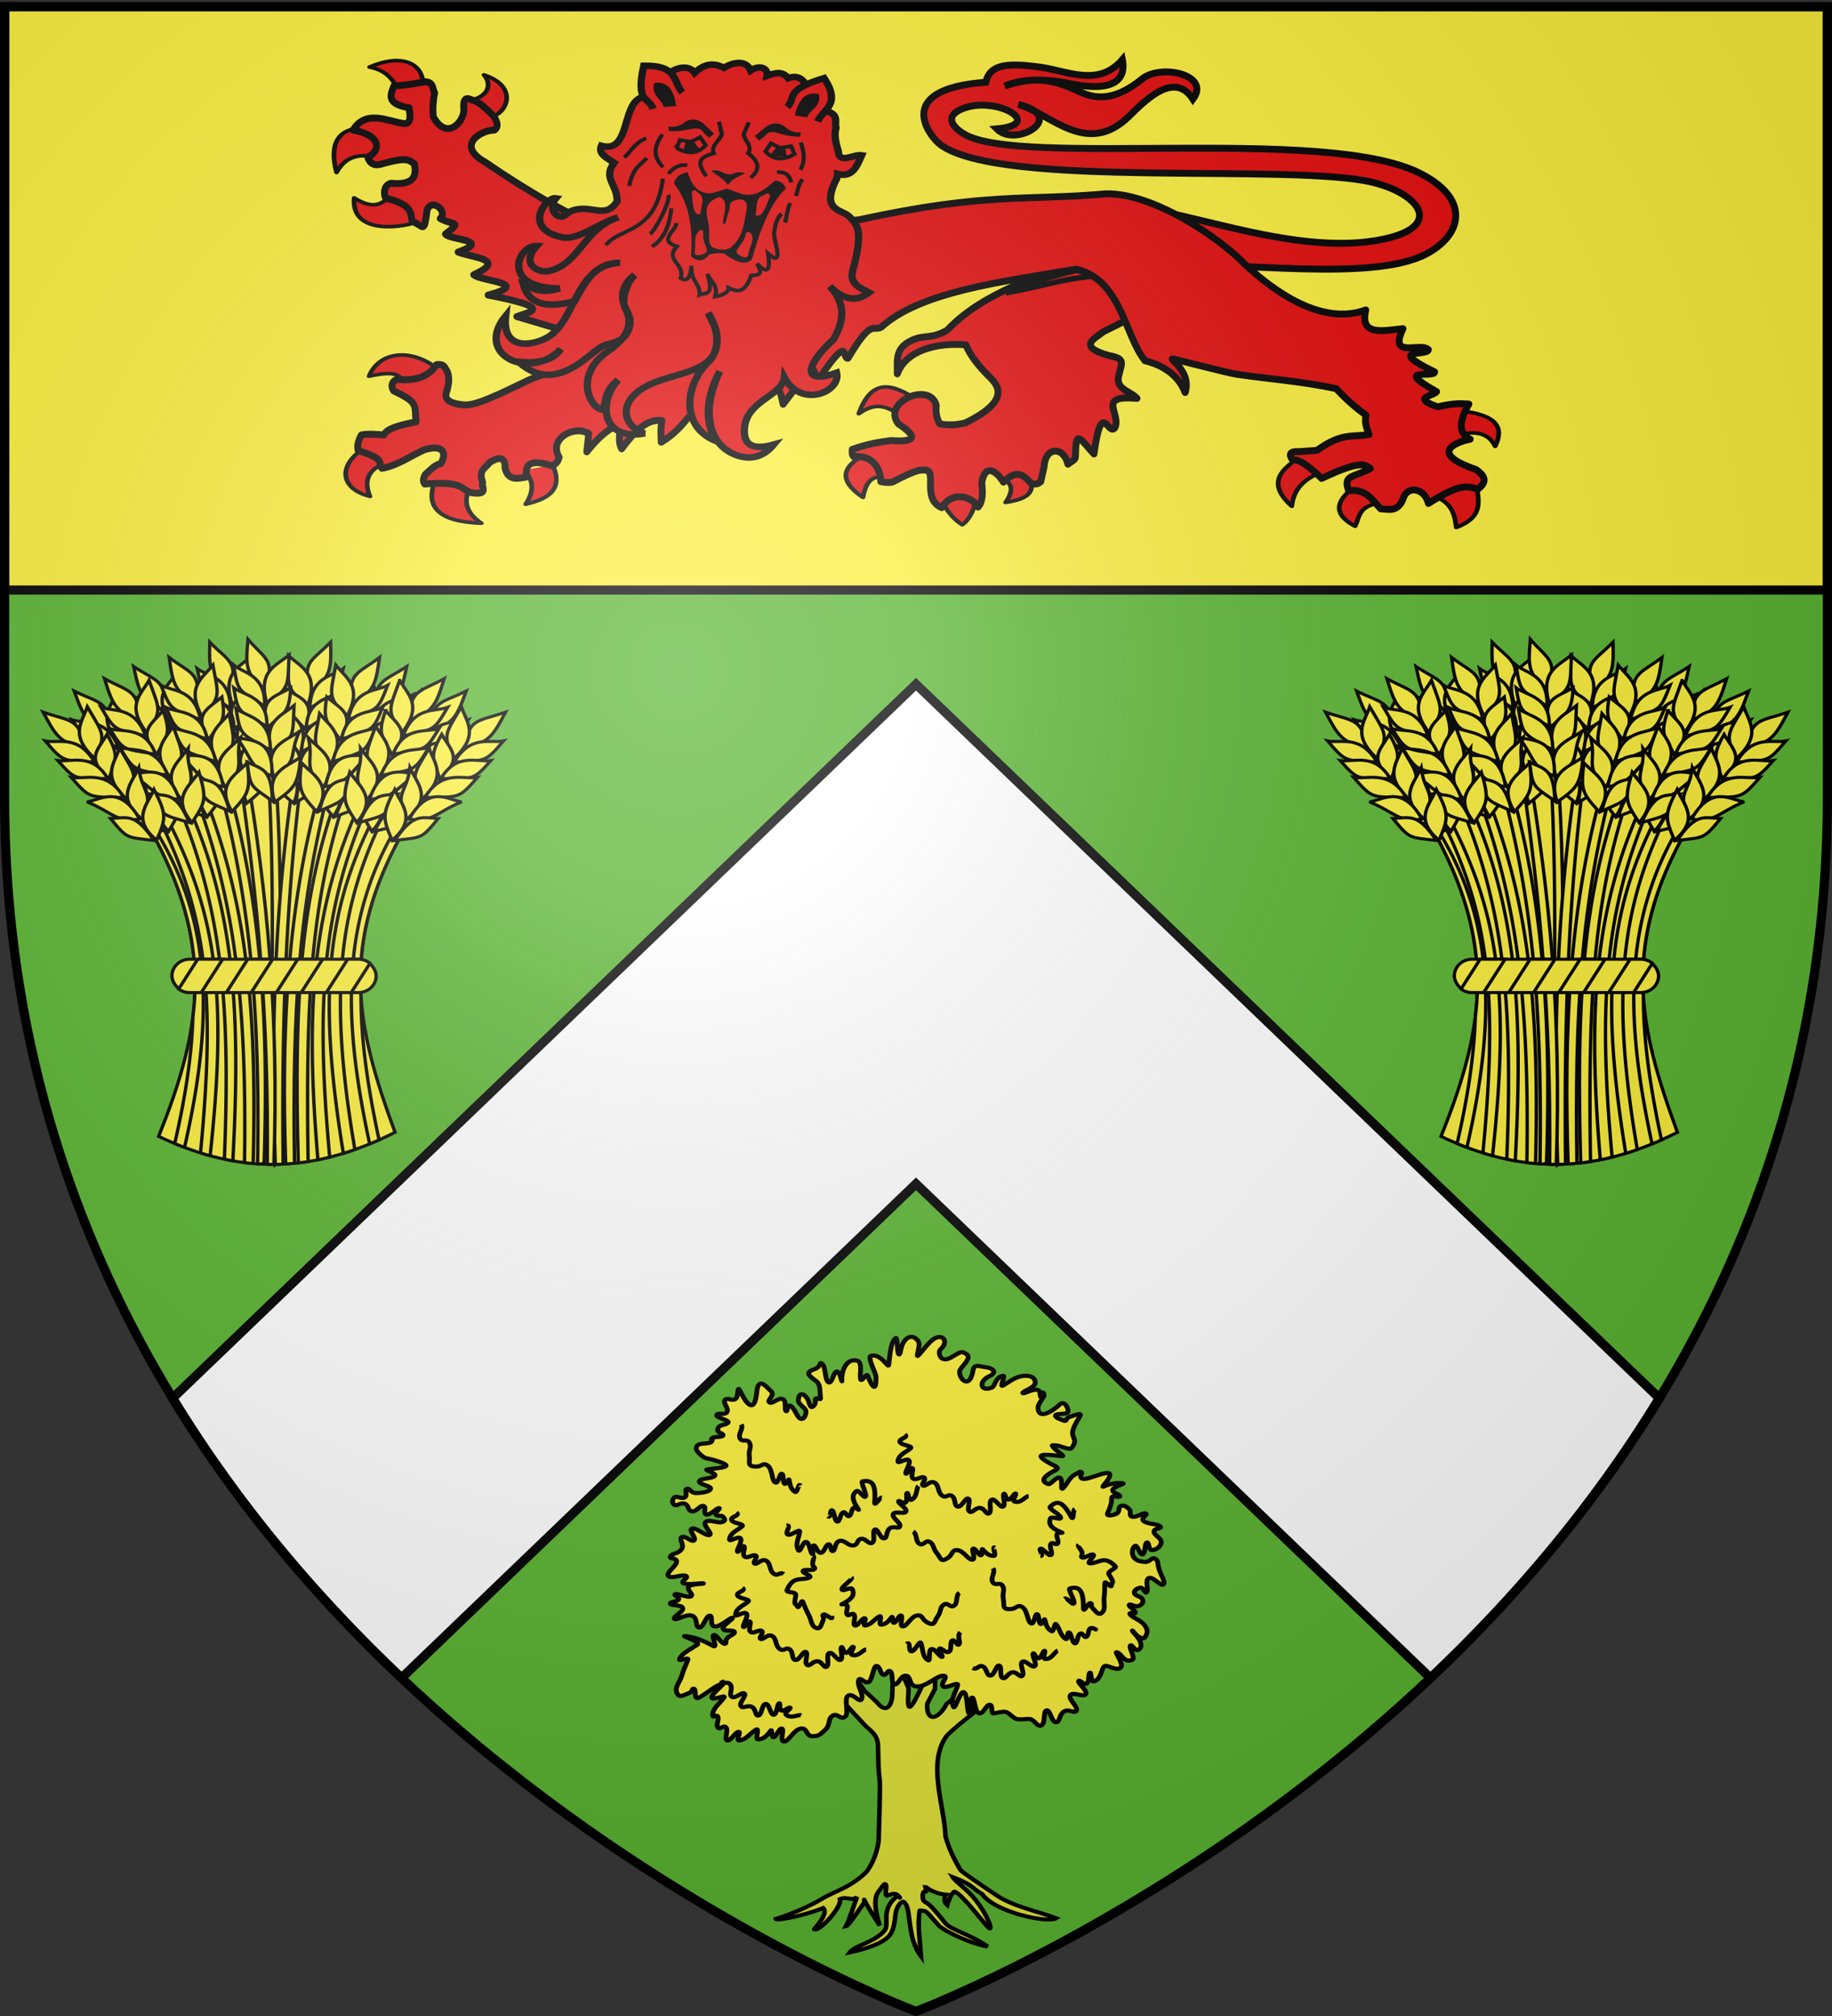 <svg xmlns="http://www.w3.org/2000/svg" xmlns:xlink="http://www.w3.org/1999/xlink" width="600" height="660" version="1.0"><rect width="100%" height="100%" fill="#333333" stroke="none"/><desc>Flag of Canton of Valais (Wallis)</desc><defs><g id="c"><path id="b" d="M0 0v1h.5z" transform="rotate(18 3.157 -.5)"/><use xlink:href="#b" width="810" height="540" transform="scale(-1 1)"/></g><g id="d"><use xlink:href="#c" width="810" height="540" transform="rotate(72)"/><use xlink:href="#c" width="810" height="540" transform="rotate(144)"/></g><g id="g"><path id="f" d="M0 0v1h.5z" transform="rotate(18 3.157 -.5)"/><use xlink:href="#f" width="810" height="540" transform="scale(-1 1)"/></g><g id="h"><use xlink:href="#g" width="810" height="540" transform="rotate(72)"/><use xlink:href="#g" width="810" height="540" transform="rotate(144)"/></g><path id="e" d="M2.922 27.673c0-5.952 2.317-9.844 5.579-11.013 1.448-.519 3.307-.273 5.018 1.447 2.119 2.129 2.736 7.993-3.483 9.121.658-.956.619-3.081-.714-3.787-.99-.524-2.113-.253-2.676.123-.824.552-1.729 2.106-1.679 4.108z"/><path id="i" d="M2.922 27.673c0-5.952 2.317-9.844 5.579-11.013 1.448-.519 3.307-.273 5.018 1.447 2.119 2.129 2.736 7.993-3.483 9.121.658-.956.619-3.081-.714-3.787-.99-.524-2.113-.253-2.676.123-.824.552-1.729 2.106-1.679 4.108z"/><radialGradient xlink:href="#a" id="k" cx="221.445" cy="226.331" r="300" fx="221.445" fy="226.331" gradientTransform="matrix(1.353 0 0 1.349 -77.63 -85.747)" gradientUnits="userSpaceOnUse"/><linearGradient id="a"><stop offset="0" style="stop-color:white;stop-opacity:.314"/><stop offset=".19" style="stop-color:white;stop-opacity:.251"/><stop offset=".6" style="stop-color:#6b6b6b;stop-opacity:.125"/><stop offset="1" style="stop-color:black;stop-opacity:.125"/></linearGradient></defs><g style="display:inline"><path d="M300 658.5s298.5-112.32 298.5-397.772V2.176H1.5v258.552C1.5 546.18 300 658.5 300 658.5" style="fill:#5ab532;fill-opacity:1;fill-rule:evenodd;stroke:none;stroke-width:1px;stroke-linecap:butt;stroke-linejoin:miter;stroke-opacity:1"/><path d="M1.5 2.176h597v191H1.5z" style="opacity:1;fill:#fcef3c;fill-opacity:1;stroke:#000;stroke-width:3;stroke-linecap:butt;stroke-linejoin:miter;stroke-miterlimit:4;stroke-dasharray:none;stroke-opacity:1"/><path d="M300 224 56.531 457.75c21.704 35.631 47.91 66.032 74.969 91.594L300 387.562l168.5 161.782c27.06-25.562 53.265-55.963 74.969-91.594z" style="fill:#fff;fill-opacity:1;stroke:#000;stroke-width:3;stroke-linecap:butt;stroke-linejoin:miter;stroke-miterlimit:4;stroke-opacity:1"/></g><g style="display:inline"><g style="fill:#e20909;fill-opacity:1;stroke:#000;stroke-width:2.479;stroke-linecap:round;stroke-linejoin:round;stroke-miterlimit:4;stroke-dasharray:none;stroke-opacity:1"><path d="M370.348 418.672c-.757-.409 10.795-7.444 8.59-10.554-12.166-10.39-23.678-16.2-30.678 9.572 9.986-9.293 15.908-3.68 22.088.982M363.967 461.867c1.628 1.905-2.466-25.398-10.799-17.18-15.35 9.456-14.821 19.668-2.7 30.433 2.355-16.002 7.957-14.468 13.5-13.253M410.107 474.874c1.215-2.802-4.352-5.085-9.77-5.373-5.419-.288-10.69 1.42-8.882 6.6 3.876 10.775 8.42 15.311 11.29 17.762 2.197-1.594 6.432-8.372 7.362-18.989M439.313 460.149c.65-7.01-20.039-.25-15.707 2.208 4.331 2.458 7.325 5.986 1.963 16.199 17.299-3.31 13.094-11.398 13.744-18.407" style="fill:#e20909;fill-opacity:1;fill-rule:nonzero;stroke:#000;stroke-width:2.479;stroke-linecap:round;stroke-linejoin:round;marker:none;stroke-miterlimit:4;stroke-dasharray:none;stroke-dashoffset:0;stroke-opacity:1;visibility:visible;display:inline;overflow:visible" transform="matrix(.622 0 0 .477 64.632 -63.786)"/></g><path d="M378.95 99.603 362.745 76.88l-4.44 5.49c-12.72 8.439-32.856 12.186-47.02 27.133-6.105 3.4-8.098 1.419-12.85 3.651-6.159 2.892-5.176 7.06-5.245 12.198 3.159-8.576 14.262-11.443 24.957-10.573 1.352 3.387 4.112 7.28 8.745 11.805 3.29 3.207 7.215 8.7-8.882 16.568-1.799.416-4.944 1.196-9.375.379-1.382-2.656-1.484-4.723-1.233-6.628-2.11-8.977-20.035-1.414-13.817 6.628 7.888 5.187 5.488 6.668-2.714 6.059-4.145.573-8.31 1.165-14.062 3.219-.072 1.064-.083 2.083.493 2.65 8.963-.807 9.933 7.29 9.869 9.09 1.204.211 2.353.465 4.194.189 9.14-4.767 10.067-4.512 12.48-4.36 3.617 1.007-1.61 10.594 5.53 13.638 4.504-7.187 12.12-2.992 13.21-.216 1.831-2.049 1.722-5.373 1.347-8.873 1.321-7.772 5.926-3.464 7.895-.19 4.635-4.666 7.105-2.962 10.2.569 2.206.241 2.442-.018 3.369-.758l1.234-5.49c.397-7.37 7.174-7.38 8.649-.861 1.179-.979 2.713-1.534 2.732-2.549.178-9.94.963-7.614 6.749-1.157 2.796-20.31 5.024-6.59 7.528-9.446 2.747-5.072-7.077-12.096 8.142-10.793-2.444-2.824-8.504-3.22-6.415-9.088.784-3.75 2.251-5.364-3.622-6.438-12.233-3.343-5.066-6.343-2.22-8.71l10.616-5.291z" style="fill:#e20909;fill-opacity:1;fill-rule:nonzero;stroke:#000;stroke-width:2.5;stroke-linecap:round;stroke-linejoin:round;marker:none;stroke-miterlimit:4;stroke-dasharray:none;stroke-dashoffset:0;stroke-opacity:1;visibility:visible;display:inline;overflow:visible" transform="matrix(.9 0 0 .9 30 9.592)"/><g style="fill:#e20909;fill-opacity:1;stroke:#000;stroke-width:2.479;stroke-linecap:round;stroke-linejoin:round;stroke-miterlimit:4;stroke-dasharray:none;stroke-opacity:1"><path d="M101.78 203.343c1.028 2.82-1.806 3.334-11.218 5.244-4.701-5.94-6.659-13.958-17.946-15.708 15.229-10.814 28.246-6.806 29.164 10.464M137.93 220.613c.034 6.186-11.615-7.015-12.145-10.284 7.637-1.403 13.801-9.663 7.303-18.322 19.426 6.085 13.916 26.579 4.842 28.606M80.254 254.236c8.912 1.745 4.797-21.628-7.853-19.634s-17.447 11.84-11.78 32.15c3.685-11.319 10.722-14.261 19.633-12.516M106.76 295.468c-.456-12.487-15.083-24.72-15.952-16.199-4.11 4.876-7.407 12.09-19.634 3.927.203 26.901 29.11 16.958 35.586 12.272" style="fill:#e20909;fill-opacity:1;fill-rule:nonzero;stroke:#000;stroke-width:2.479;stroke-linecap:round;stroke-linejoin:round;marker:none;stroke-miterlimit:4;stroke-dasharray:none;stroke-dashoffset:0;stroke-opacity:1;visibility:visible;display:inline;overflow:visible" transform="matrix(.619 .049 -.046 .475 84.959 -73.21)"/></g><path d="m180.943 110.59 14.466-29.907-6.516-6.83c-14.104-5.663-29.475-14.436-45.84-25.651-10.436-5.85-1.696-11.494 3.574-11.546 1.621-1.37.896-3.049-.216-4.99-3.258-3.216-5.17-4.926-6.82-5.51-2.07-.686-4.573-2.748-4.134 2.9.374 4-5.95 12.045-11.125 2.753-.284-3.068-.013-6.354.495-8.697-.858-1.535-.358-3.94-3.46-4.036-5.045.97-8.732 1.44-11.356 1.525-1.358 3.452-2.753 6.503 5.53 7.962.254 2.552 1.036 5.52-1.613 5.787-6.26-.863-14.019-5.318-18.785 2.284 11.193 2.117 9.584 8.05 5.349 9.83q1.187 3.99 5.727 2.332c9.117-2.514 9.336-.967 11.2.075 1.005 4.587-.18 7.903-8.398 7.134-2.01.399-3.034 2.624-2.096 5.346 9.287 2.397 9.149 4.814 9.688 8.423 4.388 1.933 4.34 4.807 5.468-4.004 1.63-4.574 7.75.357 4.78 3.064 4.904 2.702 8.203.801 1.902 5.66 1.47 2.161 17.237 2.077 4.618 6.546 5.224 2.07 18.048 2.595 5.678 8.243 2.452 2.391 21.718 2.985 5.235 7.4 24.528 4.756 15.192 6.05 10.448 7.812l16 4.755z" style="fill:#e20909;fill-opacity:1;fill-rule:nonzero;stroke:#000;stroke-width:2.5;stroke-linecap:round;stroke-linejoin:round;marker:none;stroke-miterlimit:4;stroke-dasharray:none;stroke-dashoffset:0;stroke-opacity:1;visibility:visible;display:inline;overflow:visible" transform="matrix(.9 0 0 .9 30 9.592)"/><path d="M369.39 64.003c23.12-1.247 66.81 19.494 100.67 12.344 22.548-4.761 12.781-16.784-4.19-20.744-29.992-6.997-134.42 2.512-156.864-13.544-3.73-2.669-18.148-20.264 16.382-22.801 1.524-6.629 7.92-7.103 19.81-5.486 9.882 1.344 21.172 7.429 29.907-2.743.707 3.596 1.33 12.912-19.049 8.743-9.424-1.944-17.434-1.77-23.81.857 8.167-2.623 15.149-3.577 25.905 1.436 4.49 2.092 11.857 5.963 24.113-4.017 6.795-5.532 25.203-1.58 18.508 7.382-6.793-10.626-17.64.739-23.191 6.171-15.447 15.116-28.571-1.022-40.383-4.285 18.318 4.348-.809 16.01-7.81 8.914 17.976-1.593-.29-12.33-12.524-7.32-7.213 2.956-2.784 7.155.653 9.197 20.482 12.174 130.42-3.12 165.496 14.067 18.699 9.163 16.221 22.496 2.476 29.659-19.611 10.22-69.675 2.52-89.432 4.286z" style="fill:#e20909;fill-opacity:1;stroke:#000;stroke-width:2.5;stroke-miterlimit:4;stroke-dasharray:none;stroke-opacity:1;display:inline" transform="matrix(.9 0 0 .9 30 9.592)"/><g style="fill:#e20909;fill-opacity:1;stroke:#000;stroke-width:2.479;stroke-linecap:round;stroke-linejoin:round;stroke-miterlimit:4;stroke-dasharray:none;stroke-opacity:1"><path d="M80.5 430.37c-14.068 9.796-15.988 27.923 1.718 33.87-3.657-11.418-.431-18.851 8.344-23.071M117.314 450.986c-7.071 19.963.527 30.677 23.56 31.66-8.945-7.875-9.518-16.588-5.399-25.77M178.425 442.6c5.78 17.186-2.499 23.436-14.235 26.998 5.028-9.914 3.79-17.322-.982-23.316M118.54 377.358c-14.28-15.273-31.367-13.028-36.813 4.418 13.159-3.965 16.864-.964 17.67 4.172" style="fill:#e20909;fill-opacity:1;fill-rule:nonzero;stroke:#000;stroke-width:2.479;stroke-linecap:round;stroke-linejoin:round;marker:none;stroke-miterlimit:4;stroke-dasharray:none;stroke-dashoffset:0;stroke-opacity:1;visibility:visible;display:inline;overflow:visible" transform="matrix(.622 0 0 .477 70.032 -58.926)"/></g><g style="fill:#e20909;fill-opacity:1;stroke:#000;stroke-width:2.479;stroke-linecap:round;stroke-linejoin:round;stroke-miterlimit:4;stroke-dasharray:none;stroke-opacity:1"><path d="M572.974 436.46c-11.202 8.898-18.864 18.779-5.38 34.535.878-11.713 6.702-19.467 16.834-23.776M600.915 457.285c-10.153 9.774-12.029 19.031 0 27.42 2.586-6.536 1.415-14.806 15.271-16.14M641.87 463.88c9.867 4.062 11.572 12.615 12.322 21.692 15.656-7.732 11.18-19.818 10.586-31.064M656.101 421.708c8.446-2.408 15.2-.974 18.57 8.157 6.174-16.49-3.586-22.24-18.57-24.47" style="fill:#e20909;fill-opacity:1;fill-rule:nonzero;stroke:#000;stroke-width:2.479;stroke-linecap:round;stroke-linejoin:round;marker:none;stroke-miterlimit:4;stroke-dasharray:none;stroke-dashoffset:0;stroke-opacity:1;visibility:visible;display:inline;overflow:visible" transform="matrix(.622 0 0 .477 70.032 -58.926)"/></g><path d="M239.296 134.505c11.886-8.521 11.336-1.72 12.344 1.903 14.672-19.16 8.515-12.459 13.308-9.661 11.23-16.448 7.986-6.735 10.31-7.085 8.68-14.654 8.968-9.644 12.108-11.317 14.24-12.881 43.377-16.456 70.852-21.07 16.385 3.666 17.66 24.008 25.117 33.302 3.075.754 11.433 3.218 14.612 11.55 2.548-8.333-7.3-12.883-4.042-12.136 3.257.748 19.804 5.084 23.119 5.553 13.262 1.878 22.803 2.449 35.859 5.16 3.209 3.439 6.744 6.71 10.91 9.66-.627 2.482.129 4.753 1.078 6.993-5.836 1.169-9.64-.913-18.941 5.796l-6.234.46c-4.059-.249-3.977 1.184-2.638 3.129 2.134-.578 5.862 2.056 10.55 6.624 15.124-7.163 15.872-4.748 17.743-3.588-6.604 3.41-9.978 2.36-7.912 8.097 6.127-.932 8.543 3.262 11.628 6.532 2.922.175 6.026 1.286 8.033-3.22 1.639-5.874 8.236-4.013 9.35 1.288 12.87-8.211 14.453-5.739 18.223-5.336 3.645-2.934 1.829-5.029-.839-6.993-18.84-6.473-5.581-10.399-2.158-11.041-4.255-2-4.216-6.373-.48-12.79-2.755-.092-4.674-.53-11.388 1.013-9.73-3.393-1.522-3.887-.36-5.52-16.29-9.112-.668-4.864-.72-7.177-18.165-8.855-2.382-5.67-2.277-8.097-2.823-2.894-14.663 3.639-9.231-7.637-7.245.703-15.828 2.864-13.547-6.808-7.247 2.68-21.688 4.03-43.954-16.573-9.231-9.661-33.462-26.134-50.711-25.67-28.66 2.616-42.831-.754-89.914 9.476l-74.568 5.716-17.863 1.196c.387 25.443-7.633 41.785-18.62 47.942-.542.304-7.68 2.807-8.242 3.073-10.95 5.177-20.646 10.333-25.168 9.263-5.14-.55-6.524-2.397-5.275-5.153.598-2.423.98-4.812 0-6.993-.85-1.044-.633-2.702-3.836-2.392-3.063 4.705-8.132 6.022-14.387 5.337-1.558.525-2.544 2.266-1.198 4.232 9.324 4.378 7.393 5.134 8.152 11.225-5.273 1.114-10.533 2.233-11.749 4.785-2.899-.21-5.87-.501-8.152 0-1.14 2.015-1.655 3.934-1.199 5.704 10.22 3.086 7.155 4.473 8.632 6.44 5.755-.98 10.405-4.504 15.585-6.808 8.109-2.33 7.589 2.617 5.754 5.152-1.838.253-3.676 2.211-5.514 3.865-1.11 1.956-.694 2.74-.24 3.496 14.53-1.053 12.665 1.74 16.784 3.128 6.996 1.1 3.628-2.139 4.316-3.68-1.71-4.895 1.23-5.151 2.397-7.177 2.18-1.397 5.935-3.329 5.755 2.025 1.168 4.587 4.565 3.798 7.912 3.128-1.05-5.402 2.496-6.246 9.111-4.048 1.293-.515 2.3-1.393 2.638-3.129-3.989-6.777 5.605-11.832 10.79-8.568l-.72 6.624c5.104-6.508 9.518-9.412 12.708-10.12-1.041 3.918-1.195 7.059 0 9.016 7.29-9.92 11.107-10.514 14.626-10.305-.552 3.544-.282 5.51-.24 7.913 4.687-2.851 7.343-5.925 9.83-9.017 5.346-2.857 5.957.404 5.275 5.337 1.44.222 3.418-1.181 6.714-4.049 3.779-6.134 6.449-6.296 9.83-5.336.342-3.763 1.884-9.366-.24-11.041.843-.813 3.65.486 5.995 1.288.717-3.461-.115-8.35-.959-13.25 2.525.026 3.896.937 5.515 1.657-.632-4.601-1.306-9.085-2.878-11.041" style="fill:#e20909;fill-opacity:1;fill-rule:nonzero;stroke:#000;stroke-width:2.5;stroke-linecap:round;stroke-linejoin:round;marker:none;stroke-miterlimit:4;stroke-dasharray:none;stroke-dashoffset:0;stroke-opacity:1;visibility:visible;display:inline;overflow:visible" transform="matrix(.9 0 0 .9 30 9.592)"/><path d="M364.276 89.822c-2.276-1.382-1.074-.879-5.846-2.133-7.698 1.817-17.453 4.588-25.742 8.223 14.803-2.81 20.93-5.181 31.588-6.09z" style="fill:#e20909;fill-opacity:1;fill-rule:evenodd;stroke:#000;stroke-width:2;stroke-linecap:butt;stroke-linejoin:miter;stroke-miterlimit:4;stroke-dasharray:none;stroke-opacity:1;display:inline" transform="matrix(.9 0 0 .9 30 9.592)"/><g style="display:inline"><path d="M1158.97 923.296c-12.732 3.39-15.562 17.634-26.94 19.396-3.775.585-10.226-3.645-3.502-10.506-6.895-.927-14.696 15.928 6.862 17.843-7.173 1.696-9.553-.784-13.058-2.757 1.151 7.15 6.212 10.791 18.05 8.351 4.382-7.243 8.592-14.773 17.78-14.008-15.733-.383-17.316 19.054-27.21 26.67-4.743 3.65-19.08 6.662-16.099-8.936-13.079 14.853 6.756 27.068 18.794 15.131-3.956 5.507-11.3 4.645-15.894 3.772 4.325 4.6 10.913 11.134 25.053.538 9.048-6.78 5.526-3.228 13.032-6.198 3.682-2.674 5.076-7.43 2.852-11.82-1.86-3.669 1.14-10.973 4.32-13.77-4.297 3.088-6.414 7.397-4.31 13.74 1.925 5.803-.066 11.049-8.082 16.163-13.395 8.546-8.482 22.907-3.502 23.437.88-4.116 1.583-8.269 6.196-11.584-8.152 8.54-8.097 24.093 7.812 22.359-6.904-2.683-10.098-13.617 3.233-19.396 10.862-4.708 28.506-2.355 26.13-20.473l-2.154-6.602c4.205 9.22 1.91 16.645-1.735 19.822-8.378 7.303-13.167 24.515.118 32.037-3.76-9.044-1.789-18.425 3.772-28.017-8.224 15.102-6.652 28.811 2.424 33.943 5.149 2.912 10.13 2.24 14.547-2.694-8.965 1.942-11.014-1.86-9.967-7.812 1.91-10.86 14.812-11.562 16.163-18.857 5.04 13.084 20.073 7.634 19.127-.27-13.537 4.013-10.736-4.41 0-13.469 4.104-6.53 6.231-13.388.539-21.55 4.669 6.165 9.338 7.21 14.008 3.77-2.612-1.955-7.02-3.8-5.119-9.428 5.367-15.881 3.226-18.024.808-21.551-2.299-3.355-9.724-3.115-4.58-13.739.68-1.402 1.413-2.136 1.617-4.04 5.347 2.161 7.273-2.516 9.429-6.735-2.786-.806-8.61 3.085-8.351-2.425-.55-3.234-1.062-6.463 0-9.429-.392-2.54 1.884-5.481-3.502-7.273l-5.658-10.776c-.965-1.877-2.355-4.749-6.417-3.478-2.05-3.317-4.717-2.45-7.59-1.64.74-2.72-1.996-4.948-5.754-2.654-1.495-5.084-7.064-3.445-9.602-1.926-4.228-2.983-7.638-1.668-10.775 1.078-2.27-4.602-9.313-1.673-10.237.539l-10.237 7.812c-7.133 2.674-5.666 22.117-15.894 18.049-1.567 3.202 1.7 5.114 4.041 7.274-4.788 5.795.54 8.975-.27 15.624-4.134 5.902-8.035 2.076-12.93 1.886-6.343-.247-5.876 3.363-8.59 2.258-1.952-.795-3.184-4.527-.57-7.377-3.5-.966-13.465 11.273 1.045 15.964 5.376 1.738 13.216-4.344 20.776-6.266z" style="opacity:1;fill:#e20909;fill-opacity:1;stroke:#000;stroke-width:2.635;stroke-miterlimit:4;stroke-dasharray:none;stroke-opacity:1" transform="matrix(.897 -.071 .078 .807 -909.235 -591.641)"/><path d="M1175.533 880.72c-1.101-5.035-6.274-2.668-1.893-17.67 12.658.935 10.002 7.512 13.04 11.99M1224.175 884.26c3.81-3.47-.827-6.766 14.355-10.473 5.52 11.43-1.504 12.418-3.863 17.288" style="opacity:1;fill:#e20909;fill-opacity:1;stroke:#000;stroke-width:2.635;stroke-miterlimit:4;stroke-dasharray:none;stroke-opacity:1" transform="matrix(.897 -.071 .078 .807 -909.235 -591.641)"/><path d="M1179.95 927.414c-.335 3.155-7.385 6.31-.631 9.465-5.132 5.204 2.626 7.31.21 12.83 1.741 1.417 3.356 1.441 4.417-4.627-1.09 5.908 2.701 7.853 1.893 11.99 2.1-.72 5.356 1.135 3.576-8.204.706 3.106 3.626 4.803 2.022 9.38 1.855-.148 5.1-.868 5.13-3.07 2.812 1.824 5.637 3.118 8.675-4.27 2.17.027 4.73.502 2.472-4.564 4.164 5.61 4.542 1.8 4.417-3.653 5.547 6.43 2.559-4.54 2.85-7.922.518-3.227 1.8-6.598 3.439-7.69" style="opacity:1;fill:#e20909;fill-opacity:1;stroke:#000;stroke-width:1.5;stroke-miterlimit:4;stroke-dasharray:none;stroke-opacity:1" transform="matrix(.897 -.071 .078 .807 -909.235 -591.641)"/><path d="M1208.48 911.578c4.449-3.625 3.005-6.693-.086-10.046 2.079-2.353-.99-5.256-.945-7.813l2.318-4.55M1178 891.315c-4.658 5.95-3.295 9.761-.944 13.222M1171.561 900.33c-2.592 2.585-5.43 3.378-7.383 10.647M1171.99 892.346c-3.761 1.087-5.852 4.512-8.585 7.04M1176.627 909.088c-4.592 22.229-16.912 17.92-23.01 24.984M1178 915.87c.76 2.408-6.11 14.137-7.984 15.111M1170.274 936.133c4.932-2.8 7.122-8.326 8.413-14.768M1227.883 898.957c.713 3.663 1.104 7.326-1.116 10.99M1227.282 913.896c-1.8 1.57-2.103 4.26-3.09 6.439M1221.873 922.997c-1.28 2.575-1.66 5.151-2.49 7.727M1178.773 907.285c1.84-1.843 3.931-3.615 7.126-2.748M1218.181 910.204c3.29-.04 4.483 1.854 4.808 4.55M1192.47 909.497c-3.454-6.029-1.615-7.952 3.492-8.93-1.149-2.923 2.753-5.08 3.584-7.5l-.622-5.068M1182.637 897.24l1.545-3.091 3.95 1.03 3.434-1.545 1.717 3.434c-3.417 3.444-6.99 2.864-10.646.172z" style="opacity:1;fill:none;fill-opacity:1;stroke:#000;stroke-width:1.5;stroke-miterlimit:4;stroke-dasharray:none;stroke-opacity:1" transform="matrix(.897 -.071 .078 .807 -909.235 -591.641)"/><path d="m1184.968 898.773 1.185-3.752h2.765l2.37 3.95z" style="opacity:1;fill:#000;fill-opacity:1;stroke:none;stroke-width:1.5;stroke-miterlimit:4;stroke-dasharray:none;stroke-opacity:1" transform="matrix(.897 -.071 .078 .807 -909.235 -591.641)"/><path d="m1225.192 903.476-.985-3.312-4.069.33-3.113-2.12-2.288 3.085c2.768 3.985 6.387 4.034 10.455 2.017z" style="opacity:1;fill:none;fill-opacity:1;stroke:#000;stroke-width:1.5;stroke-miterlimit:4;stroke-dasharray:none;stroke-opacity:1" transform="matrix(.897 -.071 .078 .807 -909.235 -591.641)"/><path d="m1222.356 904.255-.515-3.9-2.723-.48-3.02 3.478zM1194.313 907.542c2.179 1.959 4.407 3.9 5.667 6.182 1.603-2.183 4.14-3.164 6.697-4.121-1.222-.52-2.43-1.063-4.465-.172-1.629.368-2.814-.274-3.95-1.03-1.881-1.275-2.744-.925-3.949-.859" style="opacity:1;fill:#000;fill-opacity:1;stroke:none;stroke-width:1.5;stroke-miterlimit:4;stroke-dasharray:none;stroke-opacity:1" transform="matrix(.897 -.071 .078 .807 -909.235 -591.641)"/><path d="M1185.785 907.282c.676 3.11 1.439 6.21 3.898 7.974 2.593 1.86 4.388 1.312 7.206.591l2.54-.65c1.688.66 3.052 1.667 4.962 2.481 5.107 2.176 8.61-.92 12.76-4.194 1.603.415 3.14.965 3.661 3.544-6.19 5.32-11.186 16.783-14.708 27.35-2.982 3.176-7.43-.654-9.805-3.072-1.831-.514-3.662-.609-5.494-.178-2.313 2.754-4.476 2.68-6.734.178 1.633-10.8 1.502-21.067-3.603-29.83.549-2.458 2.406-3.783 5.316-4.194M1180.423 888.338v1.755c6.786 1.37 10.93-2.21 12.614 1.921l1.754 2.172 1.921-1.504-3.258-4.177c-1.908-2.364-4.777-2.948-7.184-1.253-1.678 1.183-3.455 1.61-5.847 1.086M1228.224 894.935l-.454 1.694c-6.91-.433-9.986-4.963-12.682-1.409l-2.256 1.644-1.467-1.95 4.228-3.19c2.455-1.791 5.377-1.612 7.264.648 1.315 1.576 2.92 2.45 5.367 2.563" style="opacity:1;fill:#000;fill-opacity:1;stroke:none;stroke-width:1.5;stroke-miterlimit:4;stroke-dasharray:none;stroke-opacity:1" transform="matrix(.897 -.071 .078 .807 -909.235 -591.641)"/><path d="M1196.497 918.331c-6.774 1.9-5.148 6.463-4.873 11.184.175 3.01-1.389 7.662.851 9.012 1.983 1.195 4.762 1.55 6.078.605 4.074-2.927 5.531-6.908 7.54-15.926-.029-1.43-.123-2.82-1.852-3.204-1.769-.267-3.876.409-4.177 1.61-.327 2.527-1.644 4.884-2.372 7.678l-.85-.05c.091-3.427 3.389-8.96-.345-10.909M1186.617 915.195l1.252-.4 2.053 2.303c.307 1.014.289 1.92.2 2.803l-1.252 4.757c-2.625.327-2.344-4.744-2.253-9.463M1214.98 919.222l-.964-.892-2.834 1.22c-.708.79-1.074 1.619-1.367 2.457l-.875 4.84c2.241 1.405 4.13-3.31 6.04-7.625" style="opacity:1;fill:#e20909;fill-opacity:1;stroke:none;stroke-width:1.5;stroke-miterlimit:4;stroke-dasharray:none;stroke-opacity:1" transform="matrix(.897 -.071 .078 .807 -909.235 -591.641)"/><path d="M1189.181 930.97c-.191.078-1.027.246-1.027.246-2.67 1.687-1.793 5.832-2.661 8.767l.373.857c.945.437 2.013.202 3.109-.184 1.03-.497 1.264-1.14 1.052-1.867-.374-2.003-1.243-3.937-.652-6.076z" style="opacity:.98;fill:#e20909;fill-opacity:1;stroke:none;stroke-width:1.5;stroke-miterlimit:4;stroke-dasharray:none;stroke-opacity:1" transform="matrix(.897 -.071 .078 .807 -909.235 -591.641)"/><path d="M1206.428 933.792c1.843 2.564-1.274 5.978-1.568 9.025l-.667.655c-1.04.052-1.942-.567-2.814-1.335-.77-.847-.745-1.532-.276-2.125 1.097-1.718 2.859-3.196 3.415-5.307.344-1.303.78-1.717 1.91-.913" style="opacity:1;fill:#e20909;fill-opacity:1;stroke:none;stroke-width:1.5;stroke-miterlimit:4;stroke-dasharray:none;stroke-opacity:1" transform="matrix(.897 -.071 .078 .807 -909.235 -591.641)"/><path d="M1183.947 880.336h-4.623c-.03-2.034-1.874-3.672-2.622-5.618-.582-1.514-.35-4.11.395-4.465 1.81.08 3.386.179 5.224 2.592 1.245 2.497 1.593 4.915 1.626 7.491M1226.642 887.902l4.465 1.197c.555-1.957 2.76-3.063 3.987-4.749.954-1.311 1.402-3.88.774-4.414-1.77-.391-3.316-.704-5.716 1.151-1.85 2.09-2.811 4.336-3.51 6.815" style="opacity:1;fill:#000;fill-opacity:1;stroke:none;stroke-width:1.5;stroke-miterlimit:4;stroke-dasharray:none;stroke-opacity:1" transform="matrix(.897 -.071 .078 .807 -909.235 -591.641)"/></g></g><g id="j" style="fill:#fcef3c;stroke:#000;stroke-width:3;display:inline"><path d="M268.434 764.42c39.6-107.754 49.777-188.742-7.925-302.027 94.68-92.741 164.591-62.903 227.822 0-59.543 114.514-43.534 194.792-8.914 298.064-74.35 41.017-139.273 41.348-210.983 3.962z" transform="matrix(.367 0 0 .334 -46.566 116.712)"/><path d="M372.063 403.563c-1.957.066-3.928.197-5.907.375 7.146 129.791 2.035 258.814 1.344 387.906q3.95.054 7.906-.063c-.947-129.808 6.078-255.72-2.937-388.218-.135.004-.271-.005-.406 0z" transform="matrix(.367 0 0 .334 -46.566 116.712)"/><path d="M390.094 404.5c-16.33 118.626-22.123 238.3-17.531 387.344a183 183 0 0 0 7-.219c-1.508-147.134 3.151-266.852 17.125-386-2.18-.437-4.388-.822-6.594-1.125zM421.907 280.044c-16.855 18.944-26.105 18.989-17.557 47.626 18.62-13.124 18.096-23.653 17.557-47.626z" transform="matrix(.367 0 0 .334 -46.566 116.712)"/><path d="M384.454 293.317c11.097 11.385 27.244 17.038 17.112 48.582-20.19-16.91-17.58-18.726-17.112-48.582z" transform="matrix(.367 0 0 .334 -46.566 116.712)"/><path d="M381.165 325.375c14.633 10.239 28.013 12.167 18.107 39.709-12.855-15.021-18.366-13.577-18.107-39.709z" transform="matrix(.367 0 0 .334 -46.566 116.712)"/><path d="M377.226 342.515c11.109 11.162 27.261 16.716 17.167 47.593-20.208-16.581-17.6-18.357-17.167-47.593z" transform="matrix(.367 0 0 .334 -46.566 116.712)"/><path d="M370.864 367.456c12.965 10.93 31.702 16.481 20.356 46.284-22.408-18.308-11.394-22.957-20.356-46.284z" transform="matrix(.367 0 0 .334 -46.566 116.712)"/><path d="M368.459 392.6c12.196 10.55 31.293 16.47 20.564 45.304-17.289-15.431-19.514-17.852-20.564-45.303zM433.147 305.974c-8.76 7.488-29.01 7.26-29.76 38.507 24.925-14.884 24.654-12.161 29.76-38.507z" transform="matrix(.367 0 0 .334 -46.566 116.712)"/><path d="M431.896 328.226c-9.328 6.963-31.025 6.598-31.595 35.924 26.592-13.785 26.323-11.232 31.595-35.924z" transform="matrix(.367 0 0 .334 -46.566 116.712)"/><path d="M428.78 348.388c-9.66 7.536-32.087 7.197-32.75 38.836 27.521-14.94 27.236-12.184 32.75-38.836z" transform="matrix(.367 0 0 .334 -46.566 116.712)"/><path d="M427.223 376.08c-10.212 3.996-34.005-2.935-34.092 36.28 20.374-5.903 18.92-17.768 34.092-36.28z" transform="matrix(.367 0 0 .334 -46.566 116.712)"/><path d="M415.946 400.23c-14.18 6.257-22.19 5.276-24.708 36.807 20.567-14.325 20.325-11.736 24.708-36.808zM431.625 418.438c-35.51 103.618-42.716 201.158-38.531 371.968 2.908-.365 5.83-.776 8.75-1.281-2.447-169.428 3.697-263.339 36.281-367.062a164 164 0 0 0-6.5-3.625zM489.826 303.869c-20.493 14.935-29.542 13.015-27.267 42.814 20.982-8.872 22.704-19.273 27.267-42.814z" transform="matrix(.367 0 0 .334 -46.566 116.712)"/><path d="M450.409 308.89c8.427 13.48 23.006 22.432 6.41 51.107-16.14-20.81-13.205-22.031-6.41-51.107z" transform="matrix(.367 0 0 .334 -46.566 116.712)"/><path d="M440.39 339.52c12.126 13.11 24.792 17.835 9.265 42.647-9.373-17.408-15.065-17.166-9.265-42.648z" transform="matrix(.367 0 0 .334 -46.566 116.712)"/><path d="M432.902 355.433c8.487 13.265 23.092 22.121 6.674 50.152-16.228-20.493-13.303-21.675-6.674-50.152z" transform="matrix(.367 0 0 .334 -46.566 116.712)"/><path d="M421.392 378.455c10.349 13.432 27.48 22.834 10.067 49.55-18.011-22.647-6.261-24.852-10.067-49.55z" transform="matrix(.367 0 0 .334 -46.566 116.712)"/><path d="M413.704 402.516c9.68 12.898 27.085 22.736 10.48 48.636-13.62-18.75-15.28-21.588-10.48-48.636zM495.305 331.593c-10.149 5.459-29.889.938-37.254 31.314 27.515-9.255 26.673-6.652 37.254-31.314z" transform="matrix(.367 0 0 .334 -46.566 116.712)"/><path d="M489.36 353.073c-10.594 4.825-31.719-.138-38.5 28.4 28.911-7.827 28.106-5.39 38.5-28.4z" transform="matrix(.367 0 0 .334 -46.566 116.712)"/><path d="M482.034 372.114c-11.04 5.315-32.882.223-40.246 31 30.065-8.757 29.202-6.125 40.246-31z" transform="matrix(.367 0 0 .334 -46.566 116.712)"/><path d="M474.636 398.844c-10.827 1.738-32.607-10.085-41.016 28.217 21.163-1.443 22.26-13.346 41.016-28.217z" transform="matrix(.367 0 0 .334 -46.566 116.712)"/><path d="M458.49 420.05c-15.186 3.106-22.805.447-31.958 30.725 23.139-9.633 22.353-7.155 31.957-30.725zM465.438 441.5c-46.327 94.552-55.945 180.375-32.125 339.563a243 243 0 0 0 10.28-3.72c-23.714-151.927-14.926-237.541 27.594-330.968a286 286 0 0 0-5.75-4.875zM542.89 327.933c-22.256 12.153-30.98 9.077-32.585 38.92 21.954-6.08 25.01-16.169 32.584-38.92z" transform="matrix(.367 0 0 .334 -46.566 116.712)"/><path d="M503.154 327.804c6.61 14.459 19.905 25.224-.266 51.506-13.308-22.725-10.239-23.556.266-51.506z" transform="matrix(.367 0 0 .334 -46.566 116.712)"/><path d="M489.25 356.877c10.326 14.572 22.273 20.897 3.661 43.488-7.039-18.475-12.713-18.973-3.66-43.488z" transform="matrix(.367 0 0 .334 -46.566 116.712)"/><path d="M479.763 371.686c6.697 14.253 20.032 24.927.12 50.594-13.436-22.423-10.382-23.216-.12-50.594z" transform="matrix(.367 0 0 .334 -46.566 116.712)"/><path d="M465.367 393.022c8.521 14.66 24.29 26.203 3.562 50.437-14.925-24.79-2.988-25.454-3.562-50.437z" transform="matrix(.367 0 0 .334 -46.566 116.712)"/><path d="M454.626 415.884c7.927 14.044 23.91 26.055 4.09 49.584-11.076-20.356-12.354-23.385-4.09-49.584zM544.73 356.134c-10.771 4.097-29.759-2.944-40.998 26.222 28.482-5.611 27.31-3.14 40.998-26.222z" transform="matrix(.367 0 0 .334 -46.566 116.712)"/><path d="M536.052 376.662c-11.13 3.411-31.434-4.247-41.856 23.17 29.682-4.014 28.567-1.7 41.856-23.17z" transform="matrix(.367 0 0 .334 -46.566 116.712)"/><path d="M526.32 394.593c-11.635 3.84-32.634-4.04-43.924 25.523 30.946-4.787 29.75-2.29 43.924-25.523z" transform="matrix(.367 0 0 .334 -46.566 116.712)"/><path d="M515.52 420.14c-10.96.32-31.025-14.226-44.326 22.663 21.172 1.311 23.802-10.35 44.327-22.664z" transform="matrix(.367 0 0 .334 -46.566 116.712)"/><path d="M496.762 439.074c-15.46 1.112-22.67-2.512-35.669 26.324 24.192-6.553 23.091-4.197 35.669-26.324zM347.031 407.344c-2.133.569-4.277 1.235-6.437 1.937 15.83 117.993 26.172 237.208 24.781 382.5 1.98.052 3.955.076 5.938.063 4.554-148.277-6.275-266.809-24.282-384.5zM314.098 280.044c16.856 18.944 26.106 18.989 17.557 47.626-18.62-13.124-18.095-23.653-17.557-47.626z" transform="matrix(.367 0 0 .334 -46.566 116.712)"/><path d="M351.551 293.317c-11.097 11.385-27.244 17.038-17.112 48.582 20.19-16.91 17.58-18.726 17.112-48.582z" transform="matrix(.367 0 0 .334 -46.566 116.712)"/><path d="M354.84 325.375c-14.633 10.239-28.013 12.167-18.106 39.709 12.855-15.021 18.365-13.577 18.106-39.709z" transform="matrix(.367 0 0 .334 -46.566 116.712)"/><path d="M358.78 342.515c-11.11 11.162-27.262 16.716-17.168 47.593 20.208-16.581 17.6-18.357 17.168-47.593z" transform="matrix(.367 0 0 .334 -46.566 116.712)"/><path d="M365.141 367.456c-12.964 10.93-31.702 16.481-20.356 46.284 22.408-18.308 11.394-22.957 20.356-46.284z" transform="matrix(.367 0 0 .334 -46.566 116.712)"/><path d="M367.546 392.6c-12.196 10.55-31.293 16.47-20.564 45.304 17.29-15.431 19.514-17.852 20.564-45.303zM302.859 305.974c8.759 7.488 29.009 7.26 29.758 38.507-24.923-14.884-24.653-12.161-29.758-38.507z" transform="matrix(.367 0 0 .334 -46.566 116.712)"/><path d="M304.109 328.226c9.328 6.963 31.026 6.598 31.595 35.924-26.592-13.785-26.322-11.232-31.595-35.924z" transform="matrix(.367 0 0 .334 -46.566 116.712)"/><path d="M307.226 348.388c9.66 7.536 32.086 7.197 32.75 38.836-27.522-14.94-27.237-12.184-32.75-38.836z" transform="matrix(.367 0 0 .334 -46.566 116.712)"/><path d="M308.782 376.08c10.212 3.996 34.005-2.935 34.092 36.28-20.374-5.903-18.92-17.768-34.092-36.28z" transform="matrix(.367 0 0 .334 -46.566 116.712)"/><path d="M320.06 400.23c14.18 6.257 22.19 5.276 24.707 36.807-20.566-14.325-20.324-11.736-24.707-36.808zM307.531 424.781a203 203 0 0 0-6.375 4.094c33.606 101.364 46.252 195.476 43.906 361.25 2.572.352 5.15.662 7.72.906 4.077-167.719-8.994-264.827-45.25-366.25zM246.18 303.869c20.492 14.935 29.541 13.015 27.266 42.814-20.982-8.872-22.704-19.273-27.267-42.814z" transform="matrix(.367 0 0 .334 -46.566 116.712)"/><path d="M285.597 308.89c-8.428 13.48-23.007 22.432-6.41 51.107 16.14-20.81 13.204-22.031 6.41-51.107z" transform="matrix(.367 0 0 .334 -46.566 116.712)"/><path d="M295.616 339.52c-12.127 13.11-24.793 17.835-9.266 42.647 9.374-17.408 15.065-17.166 9.266-42.648z" transform="matrix(.367 0 0 .334 -46.566 116.712)"/><path d="M303.103 355.433c-8.487 13.265-23.092 22.121-6.674 50.152 16.228-20.493 13.303-21.675 6.674-50.152z" transform="matrix(.367 0 0 .334 -46.566 116.712)"/><path d="M314.614 378.455c-10.35 13.432-27.481 22.834-10.068 49.55 18.011-22.647 6.262-24.852 10.068-49.55z" transform="matrix(.367 0 0 .334 -46.566 116.712)"/><path d="M322.301 402.516c-9.679 12.898-27.084 22.736-10.48 48.636 13.62-18.75 15.28-21.588 10.48-48.636zM240.7 331.593c10.15 5.459 29.89.938 37.255 31.314-27.516-9.255-26.673-6.652-37.255-31.314z" transform="matrix(.367 0 0 .334 -46.566 116.712)"/><path d="M246.645 353.073c10.594 4.825 31.72-.138 38.5 28.4-28.911-7.827-28.106-5.39-38.5-28.4z" transform="matrix(.367 0 0 .334 -46.566 116.712)"/><path d="M253.971 372.114c11.04 5.315 32.883.223 40.247 31-30.066-8.757-29.202-6.125-40.247-31z" transform="matrix(.367 0 0 .334 -46.566 116.712)"/><path d="M261.37 398.844c10.827 1.738 32.606-10.085 41.015 28.217-21.163-1.443-22.26-13.346-41.016-28.217z" transform="matrix(.367 0 0 .334 -46.566 116.712)"/><path d="M277.516 420.05c15.185 3.106 22.804.447 31.957 30.725-23.138-9.633-22.352-7.155-31.957-30.725zM274.406 449.5a320 320 0 0 0-5.156 4.625c42.64 93.796 49.826 174.839 36.594 326.125l1.937 1.063c2.21.737 4.423 1.433 6.625 2.093 15.11-153.514 7.068-236.195-40-333.906zM193.116 327.933c22.256 12.153 30.98 9.077 32.584 38.92-21.954-6.08-25.01-16.169-32.584-38.92z" transform="matrix(.367 0 0 .334 -46.566 116.712)"/><path d="M232.852 327.804c-6.61 14.459-19.906 25.224.266 51.506 13.308-22.725 10.238-23.556-.266-51.506z" transform="matrix(.367 0 0 .334 -46.566 116.712)"/><path d="M246.755 356.877c-10.325 14.572-22.272 20.897-3.661 43.488 7.039-18.475 12.714-18.973 3.661-43.488z" transform="matrix(.367 0 0 .334 -46.566 116.712)"/><path d="M256.242 371.686c-6.697 14.253-20.031 24.927-.12 50.594 13.436-22.423 10.383-23.216.12-50.594z" transform="matrix(.367 0 0 .334 -46.566 116.712)"/><path d="M270.638 393.022c-8.521 14.66-24.29 26.203-3.562 50.437 14.925-24.79 2.988-25.454 3.562-50.437z" transform="matrix(.367 0 0 .334 -46.566 116.712)"/><path d="M281.379 415.884c-7.926 14.044-23.91 26.055-4.09 49.584 11.076-20.356 12.355-23.385 4.09-49.584zM191.276 356.134c10.77 4.097 29.758-2.944 40.998 26.222-28.483-5.611-27.31-3.14-40.998-26.222z" transform="matrix(.367 0 0 .334 -46.566 116.712)"/><path d="M199.954 376.662c11.13 3.411 31.434-4.247 41.856 23.17-29.683-4.014-28.568-1.7-41.856-23.17z" transform="matrix(.367 0 0 .334 -46.566 116.712)"/><path d="M209.685 394.593c11.635 3.84 32.635-4.04 43.924 25.523-30.946-4.787-29.75-2.29-43.924-25.523z" transform="matrix(.367 0 0 .334 -46.566 116.712)"/><path d="M220.485 420.14c10.961.32 31.025-14.226 44.326 22.663-21.171 1.311-23.802-10.35-44.326-22.664z" transform="matrix(.367 0 0 .334 -46.566 116.712)"/><path d="M239.243 439.074c15.46 1.112 22.67-2.512 35.67 26.324-24.192-6.553-23.092-4.197-35.67-26.324zM348.171 277.272c15.767 19.86 25 20.424 14.858 48.536-17.854-14.147-16.74-24.63-14.858-48.536z" transform="matrix(.367 0 0 .334 -46.566 116.712)"/><path d="M384.821 292.625c-11.718 10.745-28.157 15.483-19.81 47.546 21.106-15.75 18.602-17.71 19.81-47.546z" transform="matrix(.367 0 0 .334 -46.566 116.712)"/><path d="M386.307 324.818c-15.185 9.401-28.652 10.576-20.306 38.63 13.677-14.276 19.098-12.525 20.306-38.63z" transform="matrix(.367 0 0 .334 -46.566 116.712)"/><path d="M389.278 342.152c-11.718 10.52-28.156 15.16-19.81 46.555 21.106-15.422 18.603-17.341 19.81-46.555z" transform="matrix(.367 0 0 .334 -46.566 116.712)"/><path d="M394.23 367.41c-13.557 10.185-32.576 14.677-22.92 45.07 23.4-17.022 12.664-22.282 22.92-45.07z" transform="matrix(.367 0 0 .334 -46.566 116.712)"/><path d="M395.222 392.65c-12.77 9.85-32.169 14.688-23.074 44.079 18.128-14.437 20.485-16.73 23.074-44.079zM335.495 302.53c8.326 7.969 28.556 8.877 27.552 40.117-24.05-16.259-23.932-13.525-27.552-40.116z" transform="matrix(.367 0 0 .334 -46.566 116.712)"/><path d="M335.495 324.818c8.923 7.476 30.607 8.328 29.53 37.64-25.776-15.255-25.65-12.69-29.53-37.64z" transform="matrix(.367 0 0 .334 -46.566 116.712)"/><path d="M337.476 345.123c9.223 8.067 31.632 8.986 30.52 40.612-26.64-16.46-26.51-13.692-30.52-40.612z" transform="matrix(.367 0 0 .334 -46.566 116.712)"/><path d="M337.476 372.858c9.972 4.564 34.116-1.022 32.004 38.136-20.011-7.037-17.894-18.801-32.004-38.136z" transform="matrix(.367 0 0 .334 -46.566 116.712)"/><path d="M347.382 397.603c13.806 7.044 21.858 6.513 22.603 38.135-19.73-15.455-19.634-12.857-22.603-38.135zM328.531 413.813a154 154 0 0 0-6.937 3.218c29.83 119.487 37.112 230.228 35.156 374.344.825.06 1.644.107 2.469.156l3.344-.687c3.833-128.66-.917-254.149-34.032-377.032zM277.865 294.972c19.495 16.215 28.648 14.879 24.471 44.47-20.37-10.196-21.424-20.685-24.471-44.47z" transform="matrix(.367 0 0 .334 -46.566 116.712)"/><path d="M316.88 302.504c-9.273 12.915-24.395 20.915-9.667 50.593 17.439-19.734 14.587-21.141 9.667-50.593z" transform="matrix(.367 0 0 .334 -46.566 116.712)"/><path d="M324.919 333.712c-12.941 12.309-25.883 16.213-11.975 41.967 10.468-16.772 16.132-16.166 11.975-41.967z" transform="matrix(.367 0 0 .334 -46.566 116.712)"/><path d="M331.373 350.072c-9.318 12.695-24.46 20.6-9.87 49.623 17.506-19.413 14.663-20.78 9.87-49.623z" transform="matrix(.367 0 0 .334 -46.566 116.712)"/><path d="M341.387 373.784c-11.187 12.742-28.886 21.029-13.217 48.804 19.423-21.448 7.838-24.4 13.217-48.804z" transform="matrix(.367 0 0 .334 -46.566 116.712)"/><path d="M347.52 398.287c-10.485 12.253-28.484 20.957-13.57 47.866 14.791-17.84 16.63-20.566 13.57-47.866zM270.623 322.29c9.779 6.096 29.768 2.847 35.175 33.632-26.867-10.996-26.193-8.344-35.175-33.633z" transform="matrix(.367 0 0 .334 -46.566 116.712)"/><path d="M275.181 344.105c10.264 5.493 31.663 1.892 36.605 30.804-28.352-9.66-27.704-7.175-36.605-30.804z" transform="matrix(.367 0 0 .334 -46.566 116.712)"/><path d="M281.274 363.576c10.677 6.01 32.801 2.326 38.181 33.51-29.444-10.662-28.75-7.98-38.181-33.51z" transform="matrix(.367 0 0 .334 -46.566 116.712)"/><path d="M286.947 390.725c10.694 2.427 33.186-7.979 39.127 30.783-21.027-2.795-21.361-14.743-39.127-30.783z" transform="matrix(.367 0 0 .334 -46.566 116.712)"/><path d="M301.704 412.92c14.956 4.071 22.729 1.905 29.926 32.706-22.475-11.093-21.849-8.57-29.926-32.706zM263.188 459.813c-.892.855-1.792 1.716-2.688 2.593 35.143 68.997 45.12 125.996 38.594 184.375-.004.031.003.063 0 .094-1.104 38.182-6.75 79.313-16.313 124.563a272 272 0 0 0 7.406 3.218l1.407.344c26.942-129.53 23.991-224.712-28.406-315.187z" transform="matrix(.367 0 0 .334 -46.566 116.712)"/><path d="M292.688 434.813a248 248 0 0 0-6.532 4.937c40.27 105.552 46.146 203.612 40.969 346.875l5.281 1.344c.762.156 1.52.29 2.281.437 7.042-145.88 1.743-247.595-42-353.593zM220.17 315.79c21.698 13.122 30.549 10.434 30.837 40.318-21.665-7.04-24.273-17.255-30.837-40.319z" transform="matrix(.367 0 0 .334 -46.566 116.712)"/><path d="M259.873 317.412c-7.24 14.154-20.999 24.322-2.005 51.469 14.297-22.117 11.267-23.082 2.005-51.469z" transform="matrix(.367 0 0 .334 -46.566 116.712)"/><path d="M272.48 347.07c-10.957 14.103-23.171 19.895-5.574 43.285 7.846-18.147 13.538-18.394 5.575-43.285z" transform="matrix(.367 0 0 .334 -46.566 116.712)"/><path d="M281.305 362.283c-7.318 13.944-21.11 24.02-2.35 50.54 14.412-21.809 11.396-22.736 2.35-50.54z" transform="matrix(.367 0 0 .334 -46.566 116.712)"/><path d="M294.747 384.234c-9.16 14.27-25.422 25.106-5.782 50.23 16.003-24.107 4.107-25.297 5.782-50.23z" transform="matrix(.367 0 0 .334 -46.566 116.712)"/><path d="M304.47 407.547c-8.538 13.68-25.036 24.975-6.272 49.355 11.962-19.848 13.373-22.818 6.271-49.355zM217.088 343.881c10.58 4.569 29.86-1.628 39.802 28.005-28.207-6.862-27.145-4.34-39.802-28.005z" transform="matrix(.367 0 0 .334 -46.566 116.712)"/><path d="M224.853 364.772c10.968 3.9 31.59-2.856 40.793 24.994-29.476-5.319-28.465-2.959-40.793-24.994zM233.784 383.115c11.455 4.349 32.78-2.597 42.756 27.435-30.705-6.147-29.62-3.599-42.756-27.435z" transform="matrix(.367 0 0 .334 -46.566 116.712)"/><path d="M243.447 409.113c10.936.803 31.622-12.844 43.284 24.596-21.209.376-23.323-11.389-43.284-24.596z" transform="matrix(.367 0 0 .334 -46.566 116.712)"/><path d="M261.352 428.856c15.396 1.793 22.758-1.51 34.474 27.872-23.88-7.614-22.884-5.212-34.474-27.872zM165.447 348.63c23.638 9.178 31.892 5.001 37.337 34.387-22.555-3.193-26.888-12.804-37.337-34.387z" transform="matrix(.367 0 0 .334 -46.566 116.712)"/><path d="M204.833 343.371c-4.687 15.192-16.482 27.584 6.915 51.041 10.262-24.253 7.111-24.68-6.915-51.04z" transform="matrix(.367 0 0 .334 -46.566 116.712)"/><path d="M222.374 370.406c-8.357 15.783-19.388 23.598 1.985 43.597 4.594-19.23 10.158-20.456-1.985-43.597z" transform="matrix(.367 0 0 .334 -46.566 116.712)"/><path d="M233.694 383.866c-4.8 14.998-16.645 27.305 6.414 50.186 10.428-23.97 7.298-24.362-6.414-50.186z" transform="matrix(.367 0 0 .334 -46.566 116.712)"/><path d="M250.725 403.165c-6.557 15.638-20.704 29.12 2.98 50.474 11.599-26.509-.324-25.626-2.98-50.474z" transform="matrix(.367 0 0 .334 -46.566 116.712)"/><path d="M264.327 424.449c-6.046 14.95-20.345 28.923 2.348 49.697 8.354-21.616 9.23-24.785-2.348-49.697zM167.263 376.832c11.21 2.673 29.13-6.761 44.04 20.71-28.968-1.887-27.486.413-44.04-20.71z" transform="matrix(.367 0 0 .334 -46.566 116.712)"/><path d="M178.52 396.068c11.477 1.946 30.622-8.27 44.497 17.573-29.952-.149-28.549 2.001-44.498-17.573z" transform="matrix(.367 0 0 .334 -46.566 116.712)"/><path d="M190.485 412.593c12.033 2.304 31.84-8.22 46.852 19.638-31.306-.752-29.796 1.57-46.852-19.638z" transform="matrix(.367 0 0 .334 -46.566 116.712)"/><path d="M204.492 436.53c10.911-1.097 28.93-18.112 46.882 16.752-20.825 4.033-24.939-7.19-46.882-16.751z" transform="matrix(.367 0 0 .334 -46.566 116.712)"/><path d="M225.539 452.885c15.474-.894 22.155-5.418 38.77 21.498-24.836-3.375-23.44-1.18-38.77-21.498zM415.781 411.156c-33.46 123.816-37.732 251.155-33.937 380.344 2.617-.168 5.22-.406 7.844-.687-1.996-145.468 3.365-256.227 33.125-376.688-2.334-1.049-4.669-2.064-7.032-2.969zM465.587 294.972c-19.495 16.215-28.648 14.879-24.471 44.47 20.37-10.196 21.424-20.685 24.471-44.47z" transform="matrix(.367 0 0 .334 -46.566 116.712)"/><path d="M426.572 302.504c9.273 12.915 24.395 20.915 9.667 50.593-17.439-19.734-14.587-21.141-9.667-50.593z" transform="matrix(.367 0 0 .334 -46.566 116.712)"/><path d="M418.533 333.712c12.94 12.309 25.883 16.213 11.975 41.967-10.468-16.772-16.132-16.166-11.975-41.967z" transform="matrix(.367 0 0 .334 -46.566 116.712)"/><path d="M412.079 350.072c9.318 12.695 24.46 20.6 9.87 49.623-17.507-19.413-14.663-20.78-9.87-49.623z" transform="matrix(.367 0 0 .334 -46.566 116.712)"/><path d="M402.065 373.784c11.187 12.742 28.886 21.029 13.217 48.804-19.423-21.448-7.839-24.4-13.217-48.804z" transform="matrix(.367 0 0 .334 -46.566 116.712)"/><path d="M395.932 398.287c10.485 12.253 28.484 20.957 13.57 47.866-14.791-17.84-16.63-20.566-13.57-47.866zM472.829 322.29c-9.78 6.096-29.768 2.847-35.175 33.632 26.867-10.996 26.193-8.344 35.175-33.633z" transform="matrix(.367 0 0 .334 -46.566 116.712)"/><path d="M468.27 344.105c-10.263 5.493-31.663 1.892-36.604 30.804 28.351-9.66 27.704-7.175 36.604-30.804z" transform="matrix(.367 0 0 .334 -46.566 116.712)"/><path d="M462.178 363.576c-10.677 6.01-32.801 2.326-38.181 33.51 29.443-10.662 28.75-7.98 38.18-33.51z" transform="matrix(.367 0 0 .334 -46.566 116.712)"/><path d="M456.505 390.725c-10.694 2.427-33.186-7.979-39.127 30.783 21.027-2.795 21.36-14.743 39.127-30.783z" transform="matrix(.367 0 0 .334 -46.566 116.712)"/><path d="M441.748 412.92c-14.956 4.071-22.729 1.905-29.926 32.706 22.474-11.093 21.849-8.57 29.926-32.706zM451.313 430.656c-46.288 106.56-52.148 208.669-40.72 356.719 3.492-.766 7.017-1.63 10.532-2.594-12.61-149.746-6.97-245.881 35.906-349.937a222 222 0 0 0-5.719-4.188zM523.282 315.79c-21.698 13.122-30.55 10.434-30.837 40.318 21.665-7.04 24.273-17.255 30.837-40.319z" transform="matrix(.367 0 0 .334 -46.566 116.712)"/><path d="M483.58 317.412c7.24 14.154 20.998 24.322 2.004 51.469-14.297-22.117-11.267-23.082-2.005-51.469z" transform="matrix(.367 0 0 .334 -46.566 116.712)"/><path d="M470.97 347.07c10.959 14.103 23.173 19.895 5.576 43.285-7.847-18.147-13.538-18.394-5.575-43.285z" transform="matrix(.367 0 0 .334 -46.566 116.712)"/><path d="M462.146 362.283c7.319 13.944 21.111 24.02 2.35 50.54-14.41-21.809-11.395-22.736-2.35-50.54z" transform="matrix(.367 0 0 .334 -46.566 116.712)"/><path d="M448.705 384.234c9.16 14.27 25.422 25.106 5.782 50.23-16.003-24.107-4.108-25.297-5.782-50.23z" transform="matrix(.367 0 0 .334 -46.566 116.712)"/><path d="M438.983 407.547c8.537 13.68 25.035 24.975 6.27 49.355-11.961-19.848-13.372-22.818-6.27-49.355zM526.364 343.881c-10.58 4.569-29.86-1.628-39.802 28.005 28.207-6.862 27.145-4.34 39.802-28.005z" transform="matrix(.367 0 0 .334 -46.566 116.712)"/><path d="M518.6 364.772c-10.97 3.9-31.591-2.856-40.794 24.994 29.476-5.319 28.465-2.959 40.793-24.994z" transform="matrix(.367 0 0 .334 -46.566 116.712)"/><path d="M509.668 383.115c-11.455 4.349-32.781-2.597-42.756 27.435 30.705-6.147 29.62-3.599 42.756-27.435z" transform="matrix(.367 0 0 .334 -46.566 116.712)"/><path d="M500.005 409.113c-10.937.803-31.622-12.844-43.284 24.596 21.209.376 23.323-11.389 43.284-24.596z" transform="matrix(.367 0 0 .334 -46.566 116.712)"/><path d="M482.1 428.856c-15.396 1.793-22.758-1.51-34.474 27.872 23.88-7.614 22.884-5.212 34.474-27.872zM483 457.188c-54.132 96.758-49.1 198.28-26.219 314.625a294 294 0 0 0 8.375-3.938C455.362 717.619 449 671.411 449.031 627.5v-.219c-3.002-50.983 7.093-102.91 39.313-164.875a403 403 0 0 0-5.344-5.219zM578.004 348.63c-23.638 9.178-31.891 5.001-37.336 34.387 22.555-3.193 26.888-12.804 37.336-34.387z" transform="matrix(.367 0 0 .334 -46.566 116.712)"/><path d="M538.618 343.371c4.687 15.192 16.482 27.584-6.914 51.041-10.262-24.253-7.111-24.68 6.914-51.04z" transform="matrix(.367 0 0 .334 -46.566 116.712)"/><path d="M521.077 370.406c8.358 15.783 19.388 23.598-1.984 43.597-4.595-19.23-10.158-20.456 1.984-43.597z" transform="matrix(.367 0 0 .334 -46.566 116.712)"/><path d="M509.758 383.866c4.8 14.998 16.645 27.305-6.414 50.186-10.428-23.97-7.298-24.362 6.414-50.186z" transform="matrix(.367 0 0 .334 -46.566 116.712)"/><path d="M492.727 403.165c6.557 15.638 20.704 29.12-2.98 50.474-11.6-26.509.323-25.626 2.98-50.474z" transform="matrix(.367 0 0 .334 -46.566 116.712)"/><path d="M479.124 424.449c6.047 14.95 20.346 28.923-2.347 49.697-8.354-21.616-9.231-24.785 2.347-49.697zM576.188 376.832c-11.21 2.673-29.129-6.761-44.04 20.71 28.968-1.887 27.487.413 44.04-20.71z" transform="matrix(.367 0 0 .334 -46.566 116.712)"/><path d="M564.932 396.068c-11.477 1.946-30.622-8.27-44.497 17.573 29.952-.149 28.548 2.001 44.497-17.573z" transform="matrix(.367 0 0 .334 -46.566 116.712)"/><path d="M552.967 412.593c-12.034 2.304-31.84-8.22-46.852 19.638 31.306-.752 29.796 1.57 46.852-19.638z" transform="matrix(.367 0 0 .334 -46.566 116.712)"/><path d="M538.96 436.53c-10.912-1.097-28.93-18.112-46.883 16.752 20.825 4.033 24.94-7.19 46.882-16.751z" transform="matrix(.367 0 0 .334 -46.566 116.712)"/><path d="M517.913 452.885c-15.474-.894-22.155-5.418-38.77 21.498 24.836-3.375 23.44-1.18 38.77-21.498z" transform="matrix(.367 0 0 .334 -46.566 116.712)"/><g transform="matrix(.367 0 0 .334 -46.566 116.712)"><rect width="182.258" height="32.688" x="280.32" y="590.775" rx="15.848" ry="16.344"/><path d="m303.344 590.781-17.031 29.157c2.7 2.207 6.113 3.53 9.843 3.53h10.313l19.094-32.687zm44.625 0-19.094 32.688h22.188l19.093-32.688zm44.625 0L373.5 623.47h22.188l19.093-32.688zm44.594 0-19.094 32.688h22.219l16.75-28.719c-2.774-2.466-6.378-3.969-10.344-3.969z"/></g></g><use xlink:href="#j" width="600" height="660" transform="translate(420)"/><path d="m280.522 547.762-2.433 9.597 5.96 7.403c1.382 1.738 3.897 3.081 3.75 7.357.218 18.54.977-.57.163 30.689-.6 4.517-1.96 7.64-3.249 9.693-.42.669-2.316 2.754-5.113 4.648-2.316 1.569-5.314 2.82-8.044 4.705-5.742 3.965-12.764 6.375-12.764 6.375.036.615 6.869-.646 13.454-3.571 1.8 1.97-3.12 7.395-2.514 6.942 1.437.952 7.945-7.453 7.266-9.871 2.13-1.043 3.373.845 4.85-.72-.786 2.19-2.29 7.92-3.143 9.628.605-.108 2.825-3.858 5.113-7.706.632-1.064-1.782-3.587 4.46 7.476-2.074-7.572-1.02-10.142-.387-11.06.753-1.09 1.532-2.57 1.817-2.568.984.007-.248 3.584.578 3.838.47.144 2.354-1.91 3.693.667.166.484-.43-1.43-.97-.354-.188.372-2.147 1.686-2.72 5.021-.442 2.577.388 4.792-.782 6.285-2.925 3.73-8.313 4.648-9.75 6.946 3.037-.718 10.056-2.745 11.717-6.255.782-1.653 1.05-3.697 1.221-5.708.306-3.576 1.959-5.016 2.446-4.55.6.574 1.121 1.832 1.36 4.292.489 4.088.748 9.317 3.499 13.539-.307-4.676-1.066-10.596-.421-14.667.005-.435-.258-.528 1.34-.246.77.135 2.196 2.421 4.08 4.755 1.565 1.938 9.497 6.19 13.862 6.893-4.689-3.858-10.52-5.523-11.941-7.57-1.923-2.773-3.948-5.517-4.793-6.248-1.57-1.357-1.432-.658-1.699-2.547.175-3.388 1.654.157.825-3.126.376.005 1.76 2.081 5.848 2.517-.68 1.112-.595 2.484.314 3.421.515-2.147 1.734-4.878 2.262-4.331 2.751 1.62 9.09 11.938 9.786 12.013.756.08-.787-4.685-4.045-9.411-2.503-3.63-5.564-5.736-6.458-7.443 1.501.676 2.005.887 4.002 2.077 1.502.895 2.493 2.305 4.354 3.49 3.641 6.02 18.69 9.624 21.013 7.912-4.397-2.013-11.962-3.642-17.018-7.561-4.96-3.845-9.893-7.699-10.188-8.279-1.503-2.954-3.244-6.83-4.198-11.02-.288-9.891-5.334-24.23.437-32.984 2.676-3.026 5.126-5.152 7.619-7.446l-1.325-8.765-6.394 5.863c-2.71 5.786-5.888 5.71-5.504-.08l2.173-4.764.15-6.354-2.616 2.522-2.346 5.563c-3.761 9.001-2.648.89-2.66-1.98l-3.278-8.702-1.25 7.195-.113 3.689c.026 2.438-1.327 6.89-4.304 2.438l-3.518-3.737z" style="fill:#fcef3c;fill-opacity:.833;fill-rule:evenodd;stroke:#000;stroke-width:1.302;stroke-linecap:butt;stroke-linejoin:miter;stroke-miterlimit:4;stroke-dasharray:none;stroke-opacity:1" transform="matrix(1.155 0 0 1 -44.838 0)"/><path d="M284.876 550.773c-1.318 0-2.417-2.201-2.637-.352-.22 1.848 1.439 4.074.926 5.747s-2.418-2.025-3.81-1.056.393 5.785-.925 6.93c-1.32 1.144-2.125-1.409-3.517-.352s-.586 2.905-2.051 4.578c-1.465 1.672-2.051 2.2-3.81 2.113s-1.245-2.906-3.223-2.465c-1.978.44-3.37 4.225-4.688 4.225-1.319 0 .146-3.873-.586-4.225-.733-.353-1.539 2.64-2.344 2.817-.806.176-.296-3.04-.88-2.113-1.298 2.06-2.2 2.707-3.516 2.817-1.018.086.504-3.872-.586-3.17-1.596 1.03-2.775 3.21-4.688 3.522-1.243.203.586-2.817-.293-2.817-.88 0-2.345 3.17-3.224 2.817s.367-3.17-.293-4.226-1.758.88-2.344 0 .366-2.465 0-3.521-1.528.919-1.465-.705c.087-2.25 2.016-3.612 3.223-5.634.61-1.02-3.443 1.144-3.516 0-.073-1.145 4.065-4.838 3.223-4.578-2.284.705-4.223 2.981-6.74 4.578-1.78 1.13-.732-2.465-1.465-2.817-.732-.353-.293.968-1.465 1.408s-2.533 1.633-3.223.352c-1.144-2.123.613-3.767 1.172-5.986.387-1.537 1.034-3.304 1.758-5.283.436-1.19-2.887.952-2.344-.352.607-1.455 1.587-2.091 4.982-4.578 1.212-.888-4.614-2.929-3.517-2.817 2.795.284 5.258 1.46 7.912 3.17 1.658 1.067-.513-3.346.293-3.522s1.978 2.553 2.93 2.817.147-.792.88-1.76c.732-.97 2.344-1.321 2.05-2.114-.292-.792-3.076.088-3.223-1.056s3.224-3.346 2.637-3.522c-.586-.176-3.37 2.994-4.981 2.817-1.612-.176-.366-3.61-1.465-3.521s-1.685 3.874-2.93 3.874-.293-3.17-2.052-3.874c-1.758-.704-4.322 1.673-4.981 1.056-.66-.616 2.637-2.289 2.344-3.521-.293-1.233-3.223-.705-3.516-1.409s1.978-.616 2.344-1.409c.366-.792-1.758-1.496-.879-1.76s3.443 1.32 4.395.704c.953-.616-1.465-2.113-.586-3.17s4.469-.792 4.103-1.056-4.322.616-5.568 0 1.685-1.849.586-2.465-4.322 1.144-4.981 0c-.66-1.145 2.197-2.993 2.344-4.578s-2.124-.704-1.758-1.76 2.417-.881 3.223-2.466-.879-3.17 0-3.874c.88-.704 2.784 1.761 3.516 1.057.733-.705-1.684-3.434-.586-3.874 1.1-.44 4.03 2.641 4.982 2.113s-2.051-3.17-1.172-4.226 3.443.44 4.688 0c1.246-.44.733-1.144.293-1.76s-1.758 0-2.051-.705c-.293-.704 1.538-2.113.88-2.113-.66 0-2.418 2.289-3.517 2.113-1.1-.176.146-2.553-.88-2.817-1.025-.264-1.904 1.937-3.223 1.76-1.318-.176-.805-1.936-2.05-2.465-1.246-.528-2.198.88-2.931.352s-.733-1.848 0-2.465c.732-.616 2.051.705 2.93 0 .88-.704-.22-2.465.586-2.817s.953 1.409 2.638 1.409c1.684 0 3.882-.44 4.102-1.409.22-.968-3.516-1.409-3.223-2.465s3.809-.792 4.395-1.76c.586-.97-3.362-1.896-2.051-2.114 3.626-.602 9.017-.67 1.465-3.17-1.164-.384-2.124-.263-3.223-1.408-1.1-1.144-1.905-2.025-1.172-3.17.732-1.144 3.59-.351 4.102-1.408s-.344.151-.051-.817c.293-.969 2.784-.352 3.223-1.057.44-.704-1.465-.88-1.465-1.76s.279-1.42 1.465-1.761c4.276-1.233-1.905-2.113-1.758-3.17.15-1.086 2.344.176 2.93-1.056.586-1.233-1.172-2.817-.586-3.874s1.832.352 2.93-.352c1.1-.704.352-5.177 1.466-2.465 1.242 3.025 3.959 8.305 4.64.078.443-5.35 2.95-1.248 3.857-.43 1.658 1.494-1.172 3.17-.293 3.873.88.705 2.638-1.76 3.81-1.056s.366 3.346.879 3.874.366-2.113 1.172-1.761 1.54 2.135 2.051 3.17c1.517 3.067 2.877-.565 2.344-1.761-.45-1.012-2.117-1.91-2.05-3.17.154-2.977 1.797-2.094 2.636-.352.501 1.04.676 3.153 1.465 2.465 1.458-1.27.101-2.87 1.224-2.704.977.145 1.099.968.879-1.409-.115-1.238.056-3.138-1.07-4.195-1.45-1.361-3.742-2.724-.688-3.904 2.303-.891 1.318-2.818 2.344-1.761 1.026 1.056.733 5.37 1.758 5.986 1.026.617 1.392-3.345 2.344-3.521.953-.176 1.603 4.55 1.465 2.817-.187-2.37 1.033-7.429 4.396-6.339 1.516.492.606 4.683.879 5.987.285 1.363 1.655-2.21 2.051-1.057 2.28 6.63 2.414 2.546 2.344.17-.026-.907-2.529-6.348-1.465-6.691 2.61-.843 4.642 3.365 4.982 3.17.183-.106.231-2.371.554-4.642.257-1.806.687-3.615 1.497-4.345.58-.523.366 4.842.879 5.282s.43-1.94 1.172-3.522c1.392-2.963 3.297-2.6 4.396-.704.734 1.267-.95 5.776 0 4.578.97-1.224 1.806-2.489 2.637-3.542 1.006-1.275 1.994-2.319 3.223-2.445 1.535-.157 2.376 1.915.559 3.861-1.01 1.082-.185 2.879.32 3.183 1.172.704 2.125-.082 3.81-1.226 1.684-1.145 1.784-1.071 2.93-.352 2.105 1.32-1.51 4.229-1.758 5.634-.404 2.281 2.8 6.67 3.809-.352.3-2.093 2.03-1.036 3.516-.874 1.948.213 3.622 1.6.95 3.027-2.837 1.515-2.597 5.168.809 3.664 1.016-.449.971-3.49 3.223-3.874.81-.137-1.23 3.995 0 3.17 1.007-.676 1.99-1.541 3.11-2.198.898-.526 1.884-.918 3.043-.972 2.274-.105 3.077 1.057 2.93 2.466-.146 1.408-3.662 2.64-3.516 3.169.147.528 2.71-1.409 4.103-1.056 1.392.352.293 2.729 1.465 2.465s-.146-1.97.223-1.522c.94 1.14-1.5 3.24-1.465 4.93.085 4.17 4.15 1.142 6.154-1.056 1.45-1.592 2.637 1.584 2.344 2.465s-3.223.352-3.516 1.056 1.318 1.321 2.344 1.761.387-.75 1.56-1.19c1.172-.44 3.421-1.54 3.128-.57-.16.527-.964 1.838-1.559 3.254-.497 1.182-.848 2.437-.56 3.372.598 1.932.82 2.018-.225 3.938-.624 1.146-3.37-.704-4.688-.704-1.32 0-1.026-.176-.587.704s3.671 2.998 2.345 2.817c-5.542-.756-8.308-.835-3.224 2.466 1.029.667 2.92 1.274 1.466 2.112-2.136 1.231-5.092 3.352-2.052 4.579.633.255 2.198-2.466 3.224-2.113 1.025.352.096 4.329.879 3.521 1.24-1.28 1.739-3.554 3.516-4.578 1.508-.868 1.245-1.056 1.758-.704s-.952 1.496.293 2.113c.673.333 2.65-.51 4.442-1.174 1.522-.565 2.91-1 3.247-.474.732 1.144-2.656 4.662-1.758 4.226 2.328-1.132 3.826-1.302 5.567-1.057.685.097-2.71 1.057-2.93 2.113s2.124 1.409 2.051 2.113c-.073.705-2.357-.785-2.344.705.017 1.952-.61 3.333-1.172 4.93-.357 1.01 1.685.616 2.637 0 .952-.617.293-2.113 1.172-2.465.88-.353 1.538.176 2.344 1.056s-.293 2.113.88 2.465c1.171.352 3.003-1.408 3.809-1.056.805.352-1.612 1.408-.586 2.465 1.025 1.056 3.955.88 4.688 1.76.733.881-1.831.44-1.758 1.761s2.198 2.025 2.051 3.522-1.612 2.465-2.637 2.465c-1.026 0-.806-2.817-1.465-2.465-.66.352-.367 3.61-1.172 3.874-.806.264-1.392-2.994-2.052-2.817-.659.176-1.245 2.2-.586 3.521s1.685 1.585 3.224 1.76c1.538.177 1.904-1.672 2.93-1.056 1.026.617.586 1.41 1.172 3.522s1.905 4.226 1.172 4.93c-.732.705-2.93-2.729-4.102-2.113s0 3.786-.586 4.578-.88-1.496-1.758-1.408c-.88.088-1.905.792-1.759 1.76.147.969 2.052 1.057 2.345 2.113s-.22 1.673-1.173 2.113c-.952.44-2.417-.88-2.637-.352s1.685 1.673 1.758 2.465c.074.793-2.124-.352-1.465.705.66 1.056 3.004 1.76 4.103 3.521s.659 2.553.293 3.522-.806.792-1.759.352-2.124-2.553-2.05-2.113c.073.44 1.977 2.29 2.344 3.874s-.147 2.2-.88 2.465c-.732.264-1.684-2.201-2.05-1.409-.367.793 1.542 4.063.585 4.578-2.316 1.248-3.052-2.114-4.395-2.465-.782-.204 2.057 3.793 1.172 4.93-1.21 1.555-3.882-1.08-4.688-.352-.883.796-.833 4.185-2.93 4.93-1.067.38-.66-2.993-1.173-2.817s-.073 2.818-.879 3.522-2.27-1.585-2.344-.704c-.073.88 2.637 3.08 2.051 4.225s-3.736-.968-4.395.353c-.66 1.32 2.197 3.61 1.758 4.93s-2.051-.616-3.517.352-1.098 3.61-2.344 3.522-1.611-4.138-2.637-3.874-.22 4.226-1.465 4.93-1.905-2.113-3.516-2.113c-1.612 0-1.1.201-2.93.113-1.832-.088-2.638-2.73-4.396-2.465-1.758.264-1.685.345-2.637.522-.953.176-.147-2.818-1.173-2.818-1.025 0-1.684 2.906-2.93 2.818-1.245-.089-1.318-5.17-2.051-5.17s-.293 5.61-.88 5.17c-.585-.44-.365-6.402-1.464-6.93-1.1-.529-2.476 5.864-2.93 4.817-1.023-2.357.553-4.536 1.172-7.044.373-1.513-3.077 1.145-4.103.353-1.025-.793 1.832-3.522 0-3.522-1.831 0-4.688 3.522-7.326 3.522s-1.611-3.346-3.223-3.522-2.124 3.17-3.223 2.817-.366-3.433-1.172-4.226c-.806-.792-1.1 1.497-2.051 1.057-.953-.44-.66-2.201-1.759-2.817s-1.318 5.352-2.637 5.352z" style="fill:#fcef3c;fill-opacity:1;fill-rule:evenodd;stroke:#000;stroke-width:1.368;stroke-linecap:butt;stroke-linejoin:miter;stroke-miterlimit:4;stroke-dasharray:none;stroke-opacity:1" transform="matrix(1.155 0 0 1 -44.838 0)"/><path d="M311.162 534.387c-1.107 1.204.182 3.288-.404 3.963s-1.234-1.86-1.942-1.264.005 2.984-.89 3.647-2.185-1.422-2.69-.997c-.506.426 1.25 2.662.668 2.699s-2.023-2.826-2.994-2.552c-.971.273-.155 4.105-.89 3.646-1.654-1.033-1.442-3.452-2.023-5.542-.351-1.261-1.664 2.577-2.69 2.626s-.152-3.495-1.416-2.43M338.772 540.415c-.9.277-1.772 2.934-3.605 2.7-.932-.118.291-2.585-.155-2.647-.447-.062-.814 2.164-1.63 2.4-.817.235-1.342-2.115-1.636-1.458s1.225 3.421.461 4.085c-.763.663-2.647-2.204-3.515-1.432s.74 3.662.044 4.52c-.697.857-1.431-1.276-2.832-1.09-1.4.184-1.825 2.382-2.77 1.83-.946-.551-.143-3.845-1.012-4.038-.87-.192-1.307 3.204-2.465 3.269-1.159.065-.915-2.384-2.17-3.01s-1.446 1.288-2.848.508M266.004 561.56c-.876-.374-2.832 1.248-4.246-.173-.719-.722 1.44-1.952 1.098-2.302s-1.679 1.252-2.466.901-.134-2.654-.682-2.306c-.548.35-.57 3.662-1.511 3.701-.942.04-1.177-3.602-2.256-3.542s-1.082 3.537-2.058 3.782c-.977.245-.597-2.017-1.846-2.801s-2.62.757-3.15-.335c-.53-1.091 1.665-3.289 1.032-4.03s-2.57 1.785-3.562 1.063.345-2.592-.406-3.95c-.752-1.36-1.798.099-2.601-1.487M284.44 540c-.928.057-2.22 2.454-3.979 1.79-.893-.338.711-2.465.284-2.632-.428-.167-1.154 1.928-1.993 1.965s-.968-2.392-1.363-1.818c-.396.574.637 3.645-.22 4.114-.858.469-2.233-2.789-3.211-2.238-.978.55.123 3.765-.7 4.44-.825.675-1.193-1.59-2.597-1.741s-2.18 1.902-3.017 1.136c-.836-.765.493-3.803-.327-4.199s-1.808 2.83-2.954 2.619c-1.147-.212-.505-2.554-1.632-3.465s-1.63.918-2.875-.18c-1.246-1.096-.776-3.398-2.108-4.207-1.333-.81-2.488 1.386-3.222.97-.735-.414 1-2.052.283-2.631-.717-.58-2.315 1.078-3.151.313-.837-.766.318-2.961-.194-3.375s-1.617 2.357-1.855 1.718c-.237-.639 1.467-3.284.905-4.275-.561-.99-3.243 1.303-3.15.314.207-2.226 2.162-2.859 3.575-4.262.854-.847-2.599-.939-3.006-2.073s2.66-1.426 1.379-2.462M330.502 489.801c-.928.058-2.22 2.455-3.978 1.79-.894-.337.71-2.465.283-2.632-.428-.166-1.154 1.928-1.993 1.965s-.968-2.391-1.363-1.817c-.396.574.637 3.645-.22 4.114-.858.469-2.233-2.79-3.211-2.239-.978.55.124 3.766-.7 4.44-.825.676-1.193-1.59-2.597-1.74-1.403-.152-2.18 1.902-3.017 1.136s.493-3.804-.327-4.199-1.808 2.83-2.954 2.619c-1.147-.212-.505-2.554-1.632-3.465s-1.63.917-2.875-.18-.776-3.398-2.108-4.208c-1.333-.809-2.487 1.387-3.222.971-.735-.415 1-2.052.283-2.632s-2.315 1.079-3.151.313c-.836-.765.318-2.96-.194-3.375-.512-.414-1.617 2.358-1.855 1.719-.237-.64 1.467-3.285.906-4.275-.562-.99-3.244 1.302-3.152.313.208-2.226 2.163-2.858 3.576-4.261.854-.847-2.598-.94-3.005-2.073s2.658-1.427 1.378-2.462M299.267 486.475c-.662.784-.304 3.607-1.985 4.514-.855.46-.831-2.41-1.243-2.194s.203 2.362-.404 3.06c-.607.697-2.045-1.016-2.023-.27.021.744 2.49 2.215 2.109 3.25s-3.21-.303-3.637.89c-.427 1.192 2.173 2.716 1.93 3.878-.243 1.163-1.77-.236-2.903.77-1.133 1.008-.58 3.164-1.628 3.259s-1.733-3.237-2.565-2.878c-.832.36.213 3.559-.761 4.316s-1.789-1.507-3.135-1.288-.71 1.986-2.248 2.16-2.458-1.921-3.902-1.462c-1.443.458-1.093 3.022-1.872 3.298s-.386-2.333-1.243-2.194c-.856.139-1.134 2.654-2.182 2.75-1.049.094-1.399-2.469-2.01-2.37-.612.1.093 3.054-.437 2.766-.531-.288-.719-3.626-1.686-3.918s-1.705 3.562-2.183 2.749c-1.075-1.83.037-3.863.318-6.04.17-1.314-2.462 1.372-3.392.85s1.199-3.19-.33-2.941M261.035 515.327c-1.126-.911-1.63.917-2.875-.18s-.776-3.399-2.108-4.208-2.488 1.387-3.222.971c-.735-.415 1-2.052.283-2.632s-2.315 1.079-3.151.313c-.836-.765.318-2.96-.194-3.375-.512-.414-1.617 2.358-1.855 1.719-.237-.64 1.467-3.285.906-4.275-.562-.99-3.244 1.302-3.152.313.208-2.226 2.163-2.858 3.576-4.261.854-.847-2.599-.94-3.005-2.073-.407-1.134 2.658-1.427 1.378-2.462" style="fill:none;fill-opacity:1;fill-rule:evenodd;stroke:#000;stroke-width:1.368;stroke-linecap:butt;stroke-linejoin:miter;stroke-miterlimit:4;stroke-dasharray:none;stroke-opacity:1" transform="matrix(1.155 0 0 1 -44.838 0)"/><path d="M274.622 529.096c.657 1.88-1.684-.877-2.286-.538s.327.774-.122 1.894c-.45 1.12-.623 2.813-1.675 2.586-1.747-.376-1.576-2.621-2.39-4.312-.565-1.171-1.097-2.667-1.694-4.341-.358-1.008-1.175 2.683-1.53 1.53-.395-1.286-1.133.33-.452-3.612.243-1.408-2.855-.703-2.49-1.728 1.676-4.707 3.773-3.048 6.177-4.026 1.5-.611-2.008-1.547-1.635-2.244.374-.697 2.446.007 3.13-.545.683-.553-.322-.565-.396-1.664-.074-1.1.673-2.494.099-2.733M310.885 521.473c-1.173.816-.37 3.19-1.481 4.154-1.112.965-1.79-1.187-2.963-.297s-.7 2.226-1.729 3.858c-1.062 1.686-.705 3.495-3.21 1.78-1.288-.881-1.049-2.448-2.716-2.077-1.666.371-2.839 3.561-3.95 3.561s.123-3.264-.494-3.56c-.617-.298-1.296 2.225-1.975 2.373-.68.148-.25-2.56-.74-1.78-1.095 1.736-1.855 2.28-2.964 2.374-.857.072.425-3.263-.494-2.671-1.344.867-2.338 2.704-3.95 2.967-1.047.171.494-2.374-.247-2.374-.74 0-1.975 2.671-2.716 2.374-.74-.296.309-2.67-.247-3.56s-1.481.741-1.975 0c-.494-.742.308-2.078 0-2.968-.309-.89-2.253.022-1.235-.593 2.197-1.329 3.533-2.555 2.716-4.748-.36-.966-2.901.964-2.963 0-.061-.964 3.292-3.314 2.716-3.858M340.65 523.395c.746-.56 2.302 2.331 2.693 1.486.39-.846-1.842-4.662-1.13-4.868 2.38-.689 3.87.119 3.822 6.353-.015 2.04 1.282-1.579 1.946-1.54.664.04-.058.866.71 1.698.77.833 1.463 2.32 2.366 1.631 1.497-1.143.632-3.143.853-5.08.153-1.34.174-2.966.198-4.787.015-1.096 1.933 1.948 1.898.72-.039-1.37 1.153-.212-.72-3.55-.668-1.192 2.422-1.95 1.76-2.732-3.034-3.594-4.452-1.103-6.985-.914-1.582.117 1.371-2.346.805-2.821-.565-.475-2.26 1.12-3.067.92s.119-.669-.159-1.72-1.409-2.001-.953-2.484M320.395 513.419c.783 1.33-.77 3.085-.095 4.518s2.039-.182 2.796 1.215-.136 2.375.232 4.373c.38 2.064-.573 3.53 2.3 3.227 1.476-.156 1.803-1.7 3.189-.527s1.345 4.66 2.354 5.217 1.02-3.029 1.685-2.99c.664.04.406 2.673.971 3.148.566.476 1.115-2.202 1.291-1.246.392 2.126.894 3.002 1.87 3.642.754.495.746-3.178 1.375-2.18.921 1.463 1.187 3.63 2.56 4.678.893.68.376-2.406 1.05-2.034.672.371.868 3.417 1.644 3.519.776.101.646-2.582 1.46-3.113.814-.53 1.089 1.417 1.795.99.707-.427.44-2.042 1.03-2.697.59-.654 2.292.81 1.328.08M333.846 509.396c1.056.056-.671-2.31.067-2.39.737-.082 2.169 2.443 2.884 2.067.715-.377-.51-2.626-.024-3.573s1.532.576 1.968-.216c.435-.793-.465-2.035-.225-2.955s2.245-.224 1.184-.726c-2.287-1.083-3.711-2.158-3.064-4.431.286-1.001 2.963.643 2.951-.324-.011-.967-3.528-2.94-2.997-3.545 1.78-2.022 3.405-2.213 5.948 3.22.831 1.779.457-2.135 1.05-2.498M297.732 501.435c1.23.684.61 3.136 1.79 3.975s1.693-1.378 2.928-.62c1.235.759.866 2.14 2.013 3.653 1.185 1.563.966 3.403 3.331 1.422 1.217-1.019.86-2.552 2.548-2.365s3.097 3.236 4.204 3.114c1.106-.121-.37-3.237.222-3.6s1.46 2.075 2.147 2.148c.687.074.054-2.577.603-1.854 1.22 1.61 2.018 2.07 3.13 2.04.86-.021-.67-3.202.29-2.713M273.625 496.406c.846.76.527-2.363 1.175-1.93.647.432.648 3.487 1.415 3.66.768.172.81-2.515 1.655-2.97.845-.453.995 1.514 1.726 1.153.732-.36.57-1.996 1.2-2.594.629-.598 1.96 1.334 1.318.202-1.383-2.443-2.056-4.295-.456-5.735.705-.635 2.147 2.536 2.59 1.729s-1.538-4.818-.815-4.958c2.417-.467 3.85.476 3.406 6.687-.146 2.032 1.379-1.456 2.038-1.355M249.016 466.348c.696 1.398-.965 3.005-.383 4.496s2.044.007 2.71 1.47c.666 1.462-.287 2.354-.048 4.38.248 2.094-.796 3.467 2.087 3.43 1.483-.019 1.906-1.528 3.214-.23 1.307 1.296 1.043 4.769 2.014 5.417.972.649 1.211-2.925 1.87-2.824.66.1.235 2.702.768 3.228.534.526 1.253-2.094 1.367-1.125.255 2.156.7 3.076 1.631 3.805.721.563.948-3.1 1.511-2.047" style="fill:none;fill-opacity:1;fill-rule:evenodd;stroke:#000;stroke-width:1.368;stroke-linecap:butt;stroke-linejoin:miter;stroke-miterlimit:4;stroke-dasharray:none;stroke-opacity:1" transform="matrix(1.155 0 0 1 -44.838 0)"/><path d="M300 658.5s298.5-112.32 298.5-397.772V2.176H1.5v258.552C1.5 546.18 300 658.5 300 658.5" style="opacity:1;fill:url(#k);fill-opacity:1;fill-rule:evenodd;stroke:none;stroke-width:1px;stroke-linecap:butt;stroke-linejoin:miter;stroke-opacity:1"/><path d="M300 658.5S1.5 546.18 1.5 260.728V2.176h597v258.552C598.5 546.18 300 658.5 300 658.5z" style="opacity:1;fill:none;fill-opacity:1;fill-rule:evenodd;stroke:#000;stroke-width:3;stroke-linecap:butt;stroke-linejoin:miter;stroke-miterlimit:4;stroke-dasharray:none;stroke-opacity:1"/></svg>